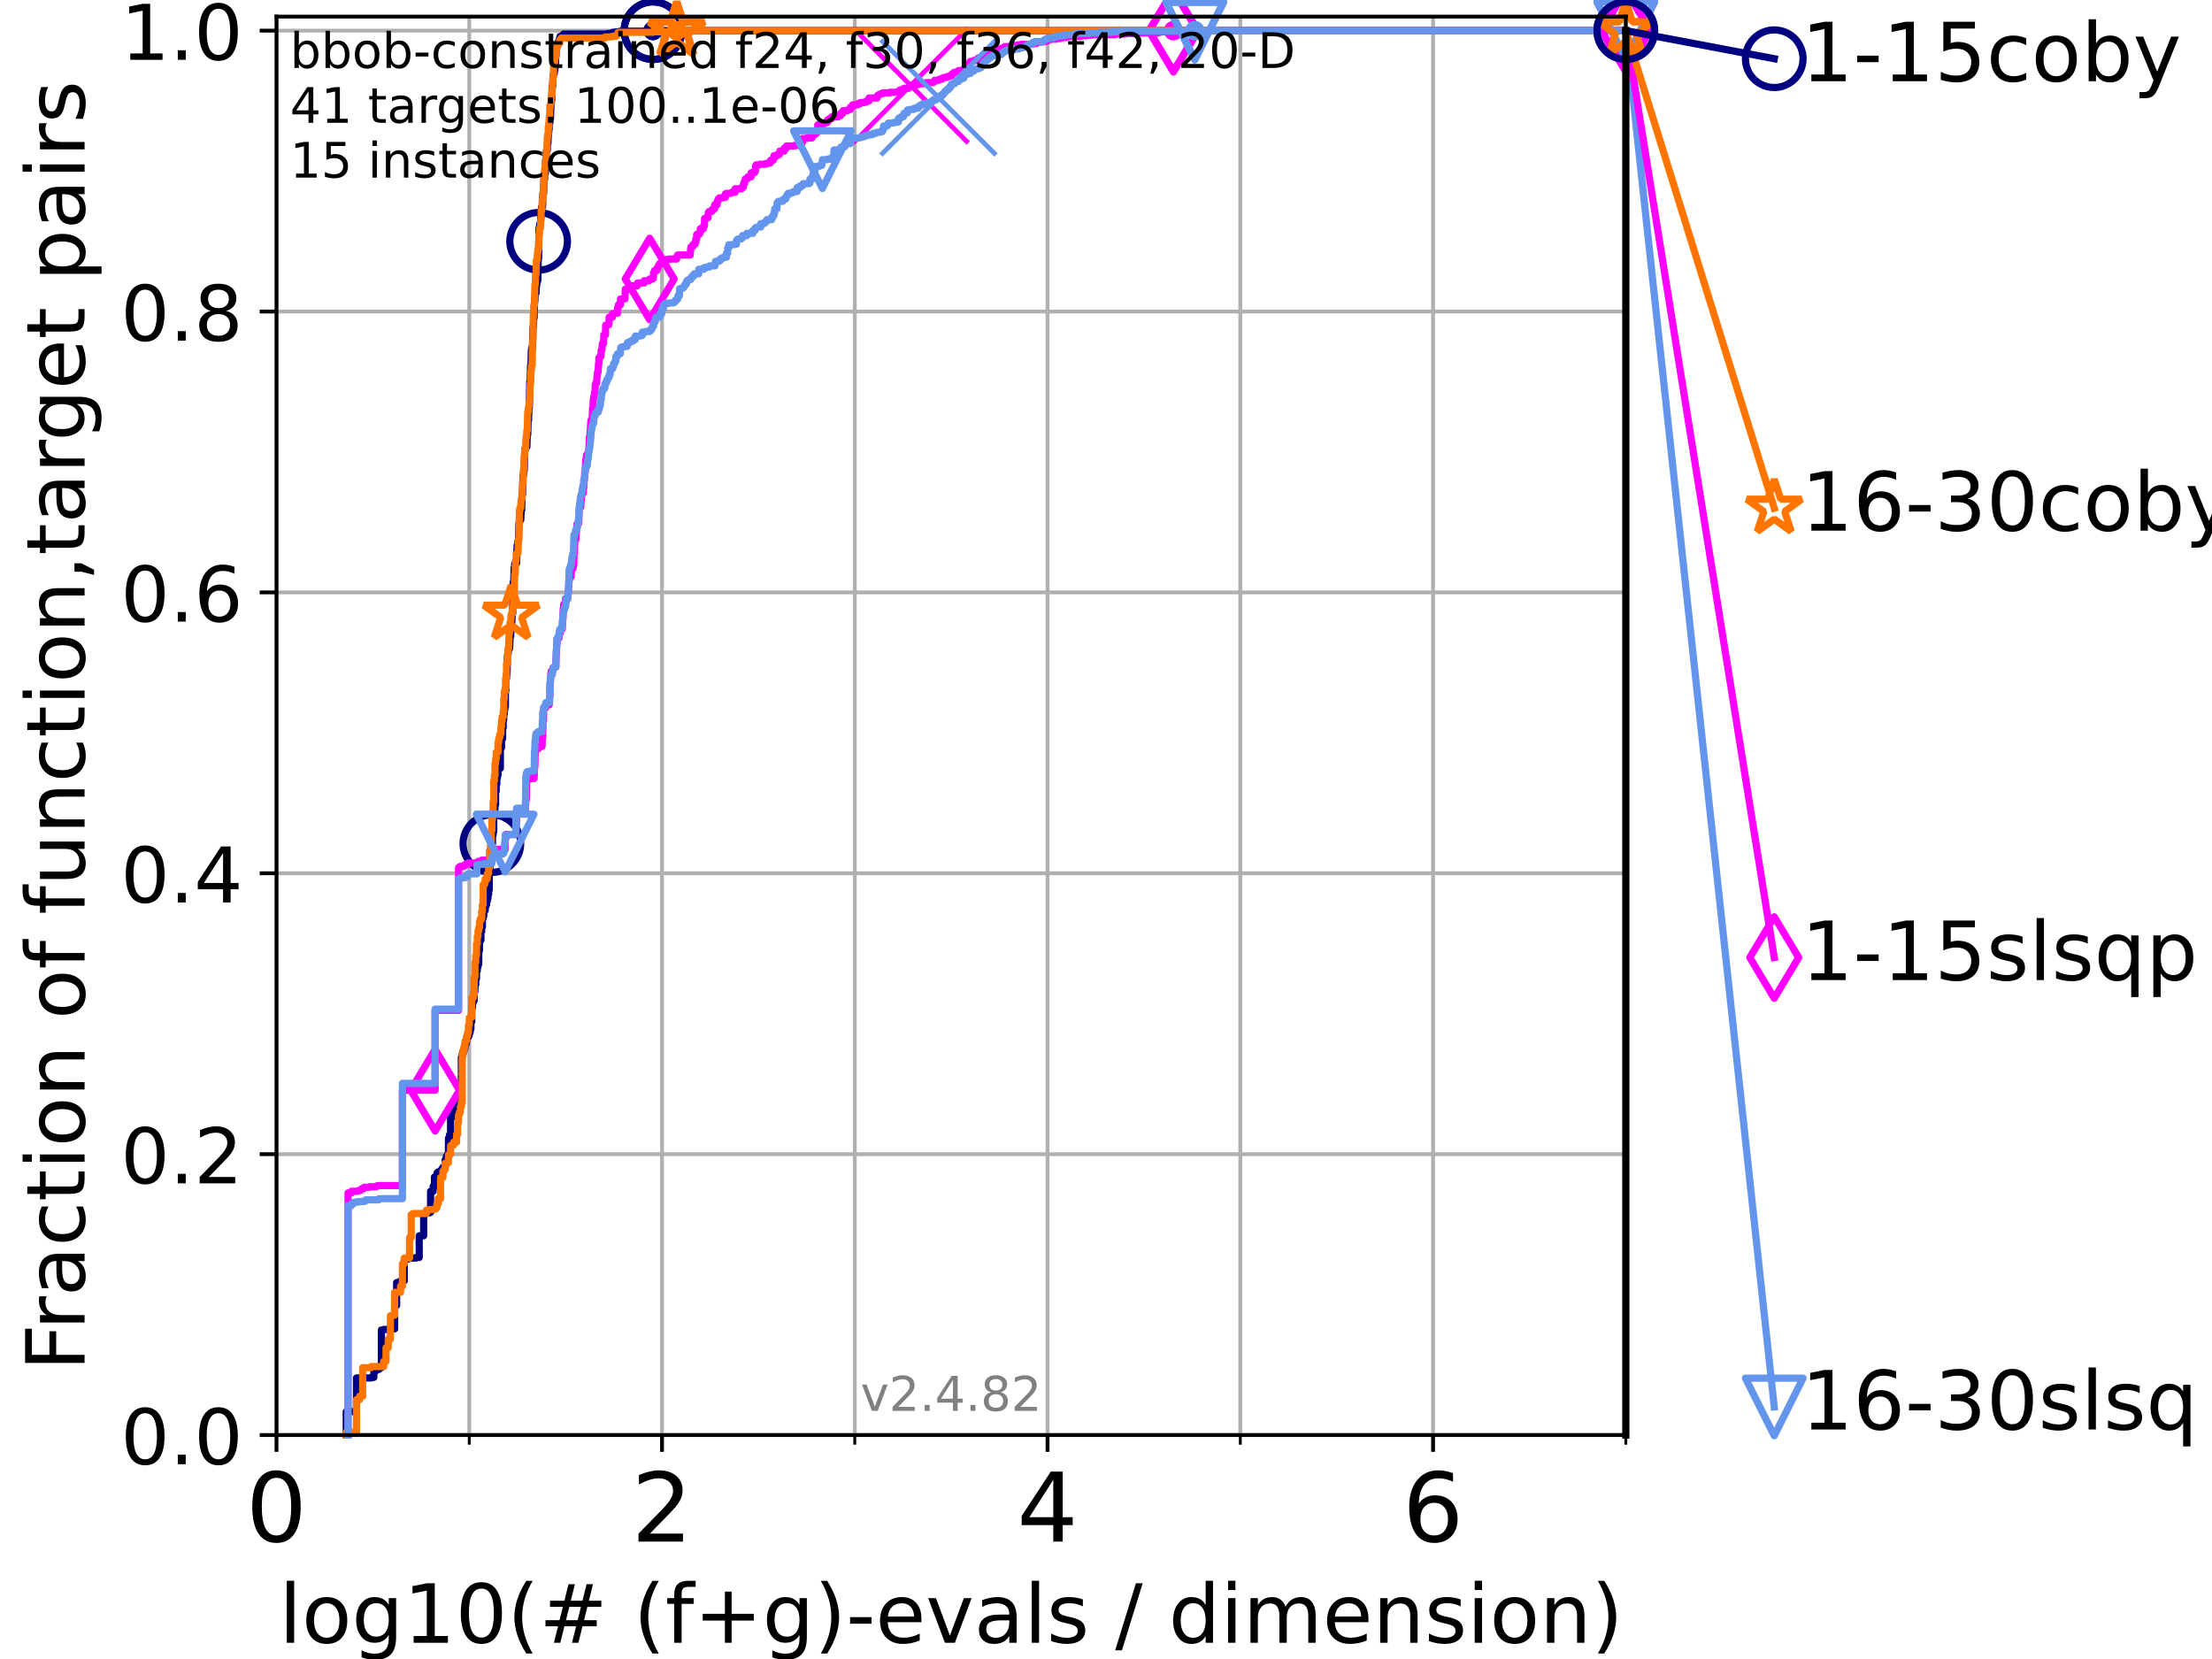 <?xml version="1.0" encoding="utf-8" standalone="no"?>
<!DOCTYPE svg PUBLIC "-//W3C//DTD SVG 1.1//EN"
  "http://www.w3.org/Graphics/SVG/1.1/DTD/svg11.dtd">
<!-- Created with matplotlib (https://matplotlib.org/) -->
<svg height="345.6pt" version="1.1" viewBox="0 0 460.8 345.6" width="460.8pt" xmlns="http://www.w3.org/2000/svg" xmlns:xlink="http://www.w3.org/1999/xlink">
 <defs>
  <style type="text/css">*{stroke-linecap:butt;stroke-linejoin:round;}</style>
 </defs>
 <g id="figure_1">
  <g id="patch_1">
   <path d="M 0 345.6 
L 460.8 345.6 
L 460.8 0 
L 0 0 
z
" style="fill:#ffffff;"/>
  </g>
  <g id="axes_1">
   <g id="patch_2">
    <path d="M 57.6 298.944 
L 338.688 298.944 
L 338.688 3.456 
L 57.6 3.456 
z
" style="fill:#ffffff;"/>
   </g>
   <g id="matplotlib.axis_1">
    <g id="xtick_1">
     <g id="line2d_1">
      <path clip-path="url(#pcd204284e9)" d="M 57.6 298.944 
L 57.6 3.456 
" style="fill:none;stroke:#b0b0b0;stroke-linecap:square;stroke-width:0.8;"/>
     </g>
     <g id="line2d_2">
      <defs>
       <path d="M 0 0 
L 0 3.5 
" id="ma8cab011f9" style="stroke:#000000;stroke-width:0.8;"/>
      </defs>
      <g>
       <use style="stroke:#000000;stroke-width:0.8;" x="57.6" xlink:href="#ma8cab011f9" y="298.944"/>
      </g>
     </g>
     <g id="text_1">
      <!-- 0 -->
      <g transform="translate(51.237 321.141)scale(0.2 -0.2)">
       <defs>
        <path d="M 31.781 66.406 
Q 24.172 66.406 20.328 58.906 
Q 16.5 51.422 16.5 36.375 
Q 16.5 21.391 20.328 13.891 
Q 24.172 6.391 31.781 6.391 
Q 39.453 6.391 43.281 13.891 
Q 47.125 21.391 47.125 36.375 
Q 47.125 51.422 43.281 58.906 
Q 39.453 66.406 31.781 66.406 
z
M 31.781 74.219 
Q 44.047 74.219 50.516 64.516 
Q 56.984 54.828 56.984 36.375 
Q 56.984 17.969 50.516 8.266 
Q 44.047 -1.422 31.781 -1.422 
Q 19.531 -1.422 13.062 8.266 
Q 6.594 17.969 6.594 36.375 
Q 6.594 54.828 13.062 64.516 
Q 19.531 74.219 31.781 74.219 
z
" id="DejaVuSans-48"/>
       </defs>
       <use xlink:href="#DejaVuSans-48"/>
      </g>
     </g>
    </g>
    <g id="xtick_2">
     <g id="line2d_3">
      <path clip-path="url(#pcd204284e9)" d="M 137.911 298.944 
L 137.911 3.456 
" style="fill:none;stroke:#b0b0b0;stroke-linecap:square;stroke-width:0.8;"/>
     </g>
     <g id="line2d_4">
      <g>
       <use style="stroke:#000000;stroke-width:0.8;" x="137.911" xlink:href="#ma8cab011f9" y="298.944"/>
      </g>
     </g>
     <g id="text_2">
      <!-- 2 -->
      <g transform="translate(131.548 321.141)scale(0.2 -0.2)">
       <defs>
        <path d="M 19.188 8.297 
L 53.609 8.297 
L 53.609 0 
L 7.328 0 
L 7.328 8.297 
Q 12.938 14.109 22.625 23.891 
Q 32.328 33.688 34.812 36.531 
Q 39.547 41.844 41.422 45.531 
Q 43.312 49.219 43.312 52.781 
Q 43.312 58.594 39.234 62.25 
Q 35.156 65.922 28.609 65.922 
Q 23.969 65.922 18.812 64.312 
Q 13.672 62.703 7.812 59.422 
L 7.812 69.391 
Q 13.766 71.781 18.938 73 
Q 24.125 74.219 28.422 74.219 
Q 39.75 74.219 46.484 68.547 
Q 53.219 62.891 53.219 53.422 
Q 53.219 48.922 51.531 44.891 
Q 49.859 40.875 45.406 35.406 
Q 44.188 33.984 37.641 27.219 
Q 31.109 20.453 19.188 8.297 
z
" id="DejaVuSans-50"/>
       </defs>
       <use xlink:href="#DejaVuSans-50"/>
      </g>
     </g>
    </g>
    <g id="xtick_3">
     <g id="line2d_5">
      <path clip-path="url(#pcd204284e9)" d="M 218.222 298.944 
L 218.222 3.456 
" style="fill:none;stroke:#b0b0b0;stroke-linecap:square;stroke-width:0.8;"/>
     </g>
     <g id="line2d_6">
      <g>
       <use style="stroke:#000000;stroke-width:0.8;" x="218.222" xlink:href="#ma8cab011f9" y="298.944"/>
      </g>
     </g>
     <g id="text_3">
      <!-- 4 -->
      <g transform="translate(211.859 321.141)scale(0.2 -0.2)">
       <defs>
        <path d="M 37.797 64.312 
L 12.891 25.391 
L 37.797 25.391 
z
M 35.203 72.906 
L 47.609 72.906 
L 47.609 25.391 
L 58.016 25.391 
L 58.016 17.188 
L 47.609 17.188 
L 47.609 0 
L 37.797 0 
L 37.797 17.188 
L 4.891 17.188 
L 4.891 26.703 
z
" id="DejaVuSans-52"/>
       </defs>
       <use xlink:href="#DejaVuSans-52"/>
      </g>
     </g>
    </g>
    <g id="xtick_4">
     <g id="line2d_7">
      <path clip-path="url(#pcd204284e9)" d="M 298.533 298.944 
L 298.533 3.456 
" style="fill:none;stroke:#b0b0b0;stroke-linecap:square;stroke-width:0.8;"/>
     </g>
     <g id="line2d_8">
      <g>
       <use style="stroke:#000000;stroke-width:0.8;" x="298.533" xlink:href="#ma8cab011f9" y="298.944"/>
      </g>
     </g>
     <g id="text_4">
      <!-- 6 -->
      <g transform="translate(292.17 321.141)scale(0.2 -0.2)">
       <defs>
        <path d="M 33.016 40.375 
Q 26.375 40.375 22.484 35.828 
Q 18.609 31.297 18.609 23.391 
Q 18.609 15.531 22.484 10.953 
Q 26.375 6.391 33.016 6.391 
Q 39.656 6.391 43.531 10.953 
Q 47.406 15.531 47.406 23.391 
Q 47.406 31.297 43.531 35.828 
Q 39.656 40.375 33.016 40.375 
z
M 52.594 71.297 
L 52.594 62.312 
Q 48.875 64.062 45.094 64.984 
Q 41.312 65.922 37.594 65.922 
Q 27.828 65.922 22.672 59.328 
Q 17.531 52.734 16.797 39.406 
Q 19.672 43.656 24.016 45.922 
Q 28.375 48.188 33.594 48.188 
Q 44.578 48.188 50.953 41.516 
Q 57.328 34.859 57.328 23.391 
Q 57.328 12.156 50.688 5.359 
Q 44.047 -1.422 33.016 -1.422 
Q 20.359 -1.422 13.672 8.266 
Q 6.984 17.969 6.984 36.375 
Q 6.984 53.656 15.188 63.938 
Q 23.391 74.219 37.203 74.219 
Q 40.922 74.219 44.703 73.484 
Q 48.484 72.75 52.594 71.297 
z
" id="DejaVuSans-54"/>
       </defs>
       <use xlink:href="#DejaVuSans-54"/>
      </g>
     </g>
    </g>
    <g id="xtick_5">
     <g id="line2d_9">
      <path clip-path="url(#pcd204284e9)" d="M 97.755 298.944 
L 97.755 3.456 
" style="fill:none;stroke:#b0b0b0;stroke-linecap:square;stroke-width:0.8;"/>
     </g>
     <g id="line2d_10">
      <defs>
       <path d="M 0 0 
L 0 2 
" id="mcde04df665" style="stroke:#000000;stroke-width:0.6;"/>
      </defs>
      <g>
       <use style="stroke:#000000;stroke-width:0.6;" x="97.755" xlink:href="#mcde04df665" y="298.944"/>
      </g>
     </g>
    </g>
    <g id="xtick_6">
     <g id="line2d_11">
      <path clip-path="url(#pcd204284e9)" d="M 178.066 298.944 
L 178.066 3.456 
" style="fill:none;stroke:#b0b0b0;stroke-linecap:square;stroke-width:0.8;"/>
     </g>
     <g id="line2d_12">
      <g>
       <use style="stroke:#000000;stroke-width:0.6;" x="178.066" xlink:href="#mcde04df665" y="298.944"/>
      </g>
     </g>
    </g>
    <g id="xtick_7">
     <g id="line2d_13">
      <path clip-path="url(#pcd204284e9)" d="M 258.377 298.944 
L 258.377 3.456 
" style="fill:none;stroke:#b0b0b0;stroke-linecap:square;stroke-width:0.8;"/>
     </g>
     <g id="line2d_14">
      <g>
       <use style="stroke:#000000;stroke-width:0.6;" x="258.377" xlink:href="#mcde04df665" y="298.944"/>
      </g>
     </g>
    </g>
    <g id="xtick_8">
     <g id="line2d_15">
      <path clip-path="url(#pcd204284e9)" d="M 338.688 298.944 
L 338.688 3.456 
" style="fill:none;stroke:#b0b0b0;stroke-linecap:square;stroke-width:0.8;"/>
     </g>
     <g id="line2d_16">
      <g>
       <use style="stroke:#000000;stroke-width:0.6;" x="338.688" xlink:href="#mcde04df665" y="298.944"/>
      </g>
     </g>
    </g>
    <g id="text_5">
     <!-- log10(# (f+g)-evals / dimension) -->
     <g transform="translate(58.145 342.218)scale(0.17 -0.17)">
      <defs>
       <path d="M 9.422 75.984 
L 18.406 75.984 
L 18.406 0 
L 9.422 0 
z
" id="DejaVuSans-108"/>
       <path d="M 30.609 48.391 
Q 23.391 48.391 19.188 42.75 
Q 14.984 37.109 14.984 27.297 
Q 14.984 17.484 19.156 11.844 
Q 23.344 6.203 30.609 6.203 
Q 37.797 6.203 41.984 11.859 
Q 46.188 17.531 46.188 27.297 
Q 46.188 37.016 41.984 42.703 
Q 37.797 48.391 30.609 48.391 
z
M 30.609 56 
Q 42.328 56 49.016 48.375 
Q 55.719 40.766 55.719 27.297 
Q 55.719 13.875 49.016 6.219 
Q 42.328 -1.422 30.609 -1.422 
Q 18.844 -1.422 12.172 6.219 
Q 5.516 13.875 5.516 27.297 
Q 5.516 40.766 12.172 48.375 
Q 18.844 56 30.609 56 
z
" id="DejaVuSans-111"/>
       <path d="M 45.406 27.984 
Q 45.406 37.75 41.375 43.109 
Q 37.359 48.484 30.078 48.484 
Q 22.859 48.484 18.828 43.109 
Q 14.797 37.75 14.797 27.984 
Q 14.797 18.266 18.828 12.891 
Q 22.859 7.516 30.078 7.516 
Q 37.359 7.516 41.375 12.891 
Q 45.406 18.266 45.406 27.984 
z
M 54.391 6.781 
Q 54.391 -7.172 48.188 -13.984 
Q 42 -20.797 29.203 -20.797 
Q 24.469 -20.797 20.266 -20.094 
Q 16.062 -19.391 12.109 -17.922 
L 12.109 -9.188 
Q 16.062 -11.328 19.922 -12.344 
Q 23.781 -13.375 27.781 -13.375 
Q 36.625 -13.375 41.016 -8.766 
Q 45.406 -4.156 45.406 5.172 
L 45.406 9.625 
Q 42.625 4.781 38.281 2.391 
Q 33.938 0 27.875 0 
Q 17.828 0 11.672 7.656 
Q 5.516 15.328 5.516 27.984 
Q 5.516 40.672 11.672 48.328 
Q 17.828 56 27.875 56 
Q 33.938 56 38.281 53.609 
Q 42.625 51.219 45.406 46.391 
L 45.406 54.688 
L 54.391 54.688 
z
" id="DejaVuSans-103"/>
       <path d="M 12.406 8.297 
L 28.516 8.297 
L 28.516 63.922 
L 10.984 60.406 
L 10.984 69.391 
L 28.422 72.906 
L 38.281 72.906 
L 38.281 8.297 
L 54.391 8.297 
L 54.391 0 
L 12.406 0 
z
" id="DejaVuSans-49"/>
       <path d="M 31 75.875 
Q 24.469 64.656 21.281 53.656 
Q 18.109 42.672 18.109 31.391 
Q 18.109 20.125 21.312 9.062 
Q 24.516 -2 31 -13.188 
L 23.188 -13.188 
Q 15.875 -1.703 12.234 9.375 
Q 8.594 20.453 8.594 31.391 
Q 8.594 42.281 12.203 53.312 
Q 15.828 64.359 23.188 75.875 
z
" id="DejaVuSans-40"/>
       <path d="M 51.125 44 
L 36.922 44 
L 32.812 27.688 
L 47.125 27.688 
z
M 43.797 71.781 
L 38.719 51.516 
L 52.984 51.516 
L 58.109 71.781 
L 65.922 71.781 
L 60.891 51.516 
L 76.125 51.516 
L 76.125 44 
L 58.984 44 
L 54.984 27.688 
L 70.516 27.688 
L 70.516 20.219 
L 53.078 20.219 
L 48 0 
L 40.188 0 
L 45.219 20.219 
L 30.906 20.219 
L 25.875 0 
L 18.016 0 
L 23.094 20.219 
L 7.719 20.219 
L 7.719 27.688 
L 24.906 27.688 
L 29 44 
L 13.281 44 
L 13.281 51.516 
L 30.906 51.516 
L 35.891 71.781 
z
" id="DejaVuSans-35"/>
       <path id="DejaVuSans-32"/>
       <path d="M 37.109 75.984 
L 37.109 68.5 
L 28.516 68.5 
Q 23.688 68.5 21.797 66.547 
Q 19.922 64.594 19.922 59.516 
L 19.922 54.688 
L 34.719 54.688 
L 34.719 47.703 
L 19.922 47.703 
L 19.922 0 
L 10.891 0 
L 10.891 47.703 
L 2.297 47.703 
L 2.297 54.688 
L 10.891 54.688 
L 10.891 58.5 
Q 10.891 67.625 15.141 71.797 
Q 19.391 75.984 28.609 75.984 
z
" id="DejaVuSans-102"/>
       <path d="M 46 62.703 
L 46 35.5 
L 73.188 35.5 
L 73.188 27.203 
L 46 27.203 
L 46 0 
L 37.797 0 
L 37.797 27.203 
L 10.594 27.203 
L 10.594 35.5 
L 37.797 35.5 
L 37.797 62.703 
z
" id="DejaVuSans-43"/>
       <path d="M 8.016 75.875 
L 15.828 75.875 
Q 23.141 64.359 26.781 53.312 
Q 30.422 42.281 30.422 31.391 
Q 30.422 20.453 26.781 9.375 
Q 23.141 -1.703 15.828 -13.188 
L 8.016 -13.188 
Q 14.5 -2 17.703 9.062 
Q 20.906 20.125 20.906 31.391 
Q 20.906 42.672 17.703 53.656 
Q 14.5 64.656 8.016 75.875 
z
" id="DejaVuSans-41"/>
       <path d="M 4.891 31.391 
L 31.203 31.391 
L 31.203 23.391 
L 4.891 23.391 
z
" id="DejaVuSans-45"/>
       <path d="M 56.203 29.594 
L 56.203 25.203 
L 14.891 25.203 
Q 15.484 15.922 20.484 11.062 
Q 25.484 6.203 34.422 6.203 
Q 39.594 6.203 44.453 7.469 
Q 49.312 8.734 54.109 11.281 
L 54.109 2.781 
Q 49.266 0.734 44.188 -0.344 
Q 39.109 -1.422 33.891 -1.422 
Q 20.797 -1.422 13.156 6.188 
Q 5.516 13.812 5.516 26.812 
Q 5.516 40.234 12.766 48.109 
Q 20.016 56 32.328 56 
Q 43.359 56 49.781 48.891 
Q 56.203 41.797 56.203 29.594 
z
M 47.219 32.234 
Q 47.125 39.594 43.094 43.984 
Q 39.062 48.391 32.422 48.391 
Q 24.906 48.391 20.391 44.141 
Q 15.875 39.891 15.188 32.172 
z
" id="DejaVuSans-101"/>
       <path d="M 2.984 54.688 
L 12.5 54.688 
L 29.594 8.797 
L 46.688 54.688 
L 56.203 54.688 
L 35.688 0 
L 23.484 0 
z
" id="DejaVuSans-118"/>
       <path d="M 34.281 27.484 
Q 23.391 27.484 19.188 25 
Q 14.984 22.516 14.984 16.5 
Q 14.984 11.719 18.141 8.906 
Q 21.297 6.109 26.703 6.109 
Q 34.188 6.109 38.703 11.406 
Q 43.219 16.703 43.219 25.484 
L 43.219 27.484 
z
M 52.203 31.203 
L 52.203 0 
L 43.219 0 
L 43.219 8.297 
Q 40.141 3.328 35.547 0.953 
Q 30.953 -1.422 24.312 -1.422 
Q 15.922 -1.422 10.953 3.297 
Q 6 8.016 6 15.922 
Q 6 25.141 12.172 29.828 
Q 18.359 34.516 30.609 34.516 
L 43.219 34.516 
L 43.219 35.406 
Q 43.219 41.609 39.141 45 
Q 35.062 48.391 27.688 48.391 
Q 23 48.391 18.547 47.266 
Q 14.109 46.141 10.016 43.891 
L 10.016 52.203 
Q 14.938 54.109 19.578 55.047 
Q 24.219 56 28.609 56 
Q 40.484 56 46.344 49.844 
Q 52.203 43.703 52.203 31.203 
z
" id="DejaVuSans-97"/>
       <path d="M 44.281 53.078 
L 44.281 44.578 
Q 40.484 46.531 36.375 47.5 
Q 32.281 48.484 27.875 48.484 
Q 21.188 48.484 17.844 46.438 
Q 14.5 44.391 14.5 40.281 
Q 14.5 37.156 16.891 35.375 
Q 19.281 33.594 26.516 31.984 
L 29.594 31.297 
Q 39.156 29.25 43.188 25.516 
Q 47.219 21.781 47.219 15.094 
Q 47.219 7.469 41.188 3.016 
Q 35.156 -1.422 24.609 -1.422 
Q 20.219 -1.422 15.453 -0.562 
Q 10.688 0.297 5.422 2 
L 5.422 11.281 
Q 10.406 8.688 15.234 7.391 
Q 20.062 6.109 24.812 6.109 
Q 31.156 6.109 34.562 8.281 
Q 37.984 10.453 37.984 14.406 
Q 37.984 18.062 35.516 20.016 
Q 33.062 21.969 24.703 23.781 
L 21.578 24.516 
Q 13.234 26.266 9.516 29.906 
Q 5.812 33.547 5.812 39.891 
Q 5.812 47.609 11.281 51.797 
Q 16.75 56 26.812 56 
Q 31.781 56 36.172 55.266 
Q 40.578 54.547 44.281 53.078 
z
" id="DejaVuSans-115"/>
       <path d="M 25.391 72.906 
L 33.688 72.906 
L 8.297 -9.281 
L 0 -9.281 
z
" id="DejaVuSans-47"/>
       <path d="M 45.406 46.391 
L 45.406 75.984 
L 54.391 75.984 
L 54.391 0 
L 45.406 0 
L 45.406 8.203 
Q 42.578 3.328 38.25 0.953 
Q 33.938 -1.422 27.875 -1.422 
Q 17.969 -1.422 11.734 6.484 
Q 5.516 14.406 5.516 27.297 
Q 5.516 40.188 11.734 48.094 
Q 17.969 56 27.875 56 
Q 33.938 56 38.25 53.625 
Q 42.578 51.266 45.406 46.391 
z
M 14.797 27.297 
Q 14.797 17.391 18.875 11.75 
Q 22.953 6.109 30.078 6.109 
Q 37.203 6.109 41.297 11.75 
Q 45.406 17.391 45.406 27.297 
Q 45.406 37.203 41.297 42.844 
Q 37.203 48.484 30.078 48.484 
Q 22.953 48.484 18.875 42.844 
Q 14.797 37.203 14.797 27.297 
z
" id="DejaVuSans-100"/>
       <path d="M 9.422 54.688 
L 18.406 54.688 
L 18.406 0 
L 9.422 0 
z
M 9.422 75.984 
L 18.406 75.984 
L 18.406 64.594 
L 9.422 64.594 
z
" id="DejaVuSans-105"/>
       <path d="M 52 44.188 
Q 55.375 50.25 60.062 53.125 
Q 64.75 56 71.094 56 
Q 79.641 56 84.281 50.016 
Q 88.922 44.047 88.922 33.016 
L 88.922 0 
L 79.891 0 
L 79.891 32.719 
Q 79.891 40.578 77.094 44.375 
Q 74.312 48.188 68.609 48.188 
Q 61.625 48.188 57.562 43.547 
Q 53.516 38.922 53.516 30.906 
L 53.516 0 
L 44.484 0 
L 44.484 32.719 
Q 44.484 40.625 41.703 44.406 
Q 38.922 48.188 33.109 48.188 
Q 26.219 48.188 22.156 43.531 
Q 18.109 38.875 18.109 30.906 
L 18.109 0 
L 9.078 0 
L 9.078 54.688 
L 18.109 54.688 
L 18.109 46.188 
Q 21.188 51.219 25.484 53.609 
Q 29.781 56 35.688 56 
Q 41.656 56 45.828 52.969 
Q 50 49.953 52 44.188 
z
" id="DejaVuSans-109"/>
       <path d="M 54.891 33.016 
L 54.891 0 
L 45.906 0 
L 45.906 32.719 
Q 45.906 40.484 42.875 44.328 
Q 39.844 48.188 33.797 48.188 
Q 26.516 48.188 22.312 43.547 
Q 18.109 38.922 18.109 30.906 
L 18.109 0 
L 9.078 0 
L 9.078 54.688 
L 18.109 54.688 
L 18.109 46.188 
Q 21.344 51.125 25.703 53.562 
Q 30.078 56 35.797 56 
Q 45.219 56 50.047 50.172 
Q 54.891 44.344 54.891 33.016 
z
" id="DejaVuSans-110"/>
      </defs>
      <use xlink:href="#DejaVuSans-108"/>
      <use x="27.783" xlink:href="#DejaVuSans-111"/>
      <use x="88.965" xlink:href="#DejaVuSans-103"/>
      <use x="152.441" xlink:href="#DejaVuSans-49"/>
      <use x="216.064" xlink:href="#DejaVuSans-48"/>
      <use x="279.688" xlink:href="#DejaVuSans-40"/>
      <use x="318.701" xlink:href="#DejaVuSans-35"/>
      <use x="402.49" xlink:href="#DejaVuSans-32"/>
      <use x="434.277" xlink:href="#DejaVuSans-40"/>
      <use x="473.291" xlink:href="#DejaVuSans-102"/>
      <use x="508.496" xlink:href="#DejaVuSans-43"/>
      <use x="592.285" xlink:href="#DejaVuSans-103"/>
      <use x="655.762" xlink:href="#DejaVuSans-41"/>
      <use x="694.775" xlink:href="#DejaVuSans-45"/>
      <use x="730.859" xlink:href="#DejaVuSans-101"/>
      <use x="792.383" xlink:href="#DejaVuSans-118"/>
      <use x="851.562" xlink:href="#DejaVuSans-97"/>
      <use x="912.842" xlink:href="#DejaVuSans-108"/>
      <use x="940.625" xlink:href="#DejaVuSans-115"/>
      <use x="992.725" xlink:href="#DejaVuSans-32"/>
      <use x="1024.512" xlink:href="#DejaVuSans-47"/>
      <use x="1058.203" xlink:href="#DejaVuSans-32"/>
      <use x="1089.99" xlink:href="#DejaVuSans-100"/>
      <use x="1153.467" xlink:href="#DejaVuSans-105"/>
      <use x="1181.25" xlink:href="#DejaVuSans-109"/>
      <use x="1278.662" xlink:href="#DejaVuSans-101"/>
      <use x="1340.186" xlink:href="#DejaVuSans-110"/>
      <use x="1403.564" xlink:href="#DejaVuSans-115"/>
      <use x="1455.664" xlink:href="#DejaVuSans-105"/>
      <use x="1483.447" xlink:href="#DejaVuSans-111"/>
      <use x="1544.629" xlink:href="#DejaVuSans-110"/>
      <use x="1608.008" xlink:href="#DejaVuSans-41"/>
     </g>
    </g>
   </g>
   <g id="matplotlib.axis_2">
    <g id="ytick_1">
     <g id="line2d_17">
      <path clip-path="url(#pcd204284e9)" d="M 57.6 298.944 
L 338.688 298.944 
" style="fill:none;stroke:#b0b0b0;stroke-linecap:square;stroke-width:0.8;"/>
     </g>
     <g id="line2d_18">
      <defs>
       <path d="M 0 0 
L -3.5 0 
" id="m67e5c7833f" style="stroke:#000000;stroke-width:0.8;"/>
      </defs>
      <g>
       <use style="stroke:#000000;stroke-width:0.8;" x="57.6" xlink:href="#m67e5c7833f" y="298.944"/>
      </g>
     </g>
     <g id="text_6">
      <!-- 0.0 -->
      <g transform="translate(25.155 305.023)scale(0.16 -0.16)">
       <defs>
        <path d="M 10.688 12.406 
L 21 12.406 
L 21 0 
L 10.688 0 
z
" id="DejaVuSans-46"/>
       </defs>
       <use xlink:href="#DejaVuSans-48"/>
       <use x="63.623" xlink:href="#DejaVuSans-46"/>
       <use x="95.41" xlink:href="#DejaVuSans-48"/>
      </g>
     </g>
    </g>
    <g id="ytick_2">
     <g id="line2d_19">
      <path clip-path="url(#pcd204284e9)" d="M 57.6 240.432 
L 338.688 240.432 
" style="fill:none;stroke:#b0b0b0;stroke-linecap:square;stroke-width:0.8;"/>
     </g>
     <g id="line2d_20">
      <g>
       <use style="stroke:#000000;stroke-width:0.8;" x="57.6" xlink:href="#m67e5c7833f" y="240.432"/>
      </g>
     </g>
     <g id="text_7">
      <!-- 0.2 -->
      <g transform="translate(25.155 246.51)scale(0.16 -0.16)">
       <use xlink:href="#DejaVuSans-48"/>
       <use x="63.623" xlink:href="#DejaVuSans-46"/>
       <use x="95.41" xlink:href="#DejaVuSans-50"/>
      </g>
     </g>
    </g>
    <g id="ytick_3">
     <g id="line2d_21">
      <path clip-path="url(#pcd204284e9)" d="M 57.6 181.919 
L 338.688 181.919 
" style="fill:none;stroke:#b0b0b0;stroke-linecap:square;stroke-width:0.8;"/>
     </g>
     <g id="line2d_22">
      <g>
       <use style="stroke:#000000;stroke-width:0.8;" x="57.6" xlink:href="#m67e5c7833f" y="181.919"/>
      </g>
     </g>
     <g id="text_8">
      <!-- 0.4 -->
      <g transform="translate(25.155 187.998)scale(0.16 -0.16)">
       <use xlink:href="#DejaVuSans-48"/>
       <use x="63.623" xlink:href="#DejaVuSans-46"/>
       <use x="95.41" xlink:href="#DejaVuSans-52"/>
      </g>
     </g>
    </g>
    <g id="ytick_4">
     <g id="line2d_23">
      <path clip-path="url(#pcd204284e9)" d="M 57.6 123.407 
L 338.688 123.407 
" style="fill:none;stroke:#b0b0b0;stroke-linecap:square;stroke-width:0.8;"/>
     </g>
     <g id="line2d_24">
      <g>
       <use style="stroke:#000000;stroke-width:0.8;" x="57.6" xlink:href="#m67e5c7833f" y="123.407"/>
      </g>
     </g>
     <g id="text_9">
      <!-- 0.6 -->
      <g transform="translate(25.155 129.485)scale(0.16 -0.16)">
       <use xlink:href="#DejaVuSans-48"/>
       <use x="63.623" xlink:href="#DejaVuSans-46"/>
       <use x="95.41" xlink:href="#DejaVuSans-54"/>
      </g>
     </g>
    </g>
    <g id="ytick_5">
     <g id="line2d_25">
      <path clip-path="url(#pcd204284e9)" d="M 57.6 64.894 
L 338.688 64.894 
" style="fill:none;stroke:#b0b0b0;stroke-linecap:square;stroke-width:0.8;"/>
     </g>
     <g id="line2d_26">
      <g>
       <use style="stroke:#000000;stroke-width:0.8;" x="57.6" xlink:href="#m67e5c7833f" y="64.894"/>
      </g>
     </g>
     <g id="text_10">
      <!-- 0.8 -->
      <g transform="translate(25.155 70.973)scale(0.16 -0.16)">
       <defs>
        <path d="M 31.781 34.625 
Q 24.75 34.625 20.719 30.859 
Q 16.703 27.094 16.703 20.516 
Q 16.703 13.922 20.719 10.156 
Q 24.75 6.391 31.781 6.391 
Q 38.812 6.391 42.859 10.172 
Q 46.922 13.969 46.922 20.516 
Q 46.922 27.094 42.891 30.859 
Q 38.875 34.625 31.781 34.625 
z
M 21.922 38.812 
Q 15.578 40.375 12.031 44.719 
Q 8.5 49.078 8.5 55.328 
Q 8.5 64.062 14.719 69.141 
Q 20.953 74.219 31.781 74.219 
Q 42.672 74.219 48.875 69.141 
Q 55.078 64.062 55.078 55.328 
Q 55.078 49.078 51.531 44.719 
Q 48 40.375 41.703 38.812 
Q 48.828 37.156 52.797 32.312 
Q 56.781 27.484 56.781 20.516 
Q 56.781 9.906 50.312 4.234 
Q 43.844 -1.422 31.781 -1.422 
Q 19.734 -1.422 13.25 4.234 
Q 6.781 9.906 6.781 20.516 
Q 6.781 27.484 10.781 32.312 
Q 14.797 37.156 21.922 38.812 
z
M 18.312 54.391 
Q 18.312 48.734 21.844 45.562 
Q 25.391 42.391 31.781 42.391 
Q 38.141 42.391 41.719 45.562 
Q 45.312 48.734 45.312 54.391 
Q 45.312 60.062 41.719 63.234 
Q 38.141 66.406 31.781 66.406 
Q 25.391 66.406 21.844 63.234 
Q 18.312 60.062 18.312 54.391 
z
" id="DejaVuSans-56"/>
       </defs>
       <use xlink:href="#DejaVuSans-48"/>
       <use x="63.623" xlink:href="#DejaVuSans-46"/>
       <use x="95.41" xlink:href="#DejaVuSans-56"/>
      </g>
     </g>
    </g>
    <g id="ytick_6">
     <g id="line2d_27">
      <path clip-path="url(#pcd204284e9)" d="M 57.6 6.382 
L 338.688 6.382 
" style="fill:none;stroke:#b0b0b0;stroke-linecap:square;stroke-width:0.8;"/>
     </g>
     <g id="line2d_28">
      <g>
       <use style="stroke:#000000;stroke-width:0.8;" x="57.6" xlink:href="#m67e5c7833f" y="6.382"/>
      </g>
     </g>
     <g id="text_11">
      <!-- 1.0 -->
      <g transform="translate(25.155 12.46)scale(0.16 -0.16)">
       <use xlink:href="#DejaVuSans-49"/>
       <use x="63.623" xlink:href="#DejaVuSans-46"/>
       <use x="95.41" xlink:href="#DejaVuSans-48"/>
      </g>
     </g>
    </g>
    <g id="text_12">
     <!-- Fraction of function,target pairs -->
     <g transform="translate(17.62 285.585)rotate(-90)scale(0.17 -0.17)">
      <defs>
       <path d="M 9.812 72.906 
L 51.703 72.906 
L 51.703 64.594 
L 19.672 64.594 
L 19.672 43.109 
L 48.578 43.109 
L 48.578 34.812 
L 19.672 34.812 
L 19.672 0 
L 9.812 0 
z
" id="DejaVuSans-70"/>
       <path d="M 41.109 46.297 
Q 39.594 47.172 37.812 47.578 
Q 36.031 48 33.891 48 
Q 26.266 48 22.188 43.047 
Q 18.109 38.094 18.109 28.812 
L 18.109 0 
L 9.078 0 
L 9.078 54.688 
L 18.109 54.688 
L 18.109 46.188 
Q 20.953 51.172 25.484 53.578 
Q 30.031 56 36.531 56 
Q 37.453 56 38.578 55.875 
Q 39.703 55.766 41.062 55.516 
z
" id="DejaVuSans-114"/>
       <path d="M 48.781 52.594 
L 48.781 44.188 
Q 44.969 46.297 41.141 47.344 
Q 37.312 48.391 33.406 48.391 
Q 24.656 48.391 19.812 42.844 
Q 14.984 37.312 14.984 27.297 
Q 14.984 17.281 19.812 11.734 
Q 24.656 6.203 33.406 6.203 
Q 37.312 6.203 41.141 7.25 
Q 44.969 8.297 48.781 10.406 
L 48.781 2.094 
Q 45.016 0.344 40.984 -0.531 
Q 36.969 -1.422 32.422 -1.422 
Q 20.062 -1.422 12.781 6.344 
Q 5.516 14.109 5.516 27.297 
Q 5.516 40.672 12.859 48.328 
Q 20.219 56 33.016 56 
Q 37.156 56 41.109 55.141 
Q 45.062 54.297 48.781 52.594 
z
" id="DejaVuSans-99"/>
       <path d="M 18.312 70.219 
L 18.312 54.688 
L 36.812 54.688 
L 36.812 47.703 
L 18.312 47.703 
L 18.312 18.016 
Q 18.312 11.328 20.141 9.422 
Q 21.969 7.516 27.594 7.516 
L 36.812 7.516 
L 36.812 0 
L 27.594 0 
Q 17.188 0 13.234 3.875 
Q 9.281 7.766 9.281 18.016 
L 9.281 47.703 
L 2.688 47.703 
L 2.688 54.688 
L 9.281 54.688 
L 9.281 70.219 
z
" id="DejaVuSans-116"/>
       <path d="M 8.5 21.578 
L 8.5 54.688 
L 17.484 54.688 
L 17.484 21.922 
Q 17.484 14.156 20.5 10.266 
Q 23.531 6.391 29.594 6.391 
Q 36.859 6.391 41.078 11.031 
Q 45.312 15.672 45.312 23.688 
L 45.312 54.688 
L 54.297 54.688 
L 54.297 0 
L 45.312 0 
L 45.312 8.406 
Q 42.047 3.422 37.719 1 
Q 33.406 -1.422 27.688 -1.422 
Q 18.266 -1.422 13.375 4.438 
Q 8.5 10.297 8.5 21.578 
z
M 31.109 56 
z
" id="DejaVuSans-117"/>
       <path d="M 11.719 12.406 
L 22.016 12.406 
L 22.016 4 
L 14.016 -11.625 
L 7.719 -11.625 
L 11.719 4 
z
" id="DejaVuSans-44"/>
       <path d="M 18.109 8.203 
L 18.109 -20.797 
L 9.078 -20.797 
L 9.078 54.688 
L 18.109 54.688 
L 18.109 46.391 
Q 20.953 51.266 25.266 53.625 
Q 29.594 56 35.594 56 
Q 45.562 56 51.781 48.094 
Q 58.016 40.188 58.016 27.297 
Q 58.016 14.406 51.781 6.484 
Q 45.562 -1.422 35.594 -1.422 
Q 29.594 -1.422 25.266 0.953 
Q 20.953 3.328 18.109 8.203 
z
M 48.688 27.297 
Q 48.688 37.203 44.609 42.844 
Q 40.531 48.484 33.406 48.484 
Q 26.266 48.484 22.188 42.844 
Q 18.109 37.203 18.109 27.297 
Q 18.109 17.391 22.188 11.75 
Q 26.266 6.109 33.406 6.109 
Q 40.531 6.109 44.609 11.75 
Q 48.688 17.391 48.688 27.297 
z
" id="DejaVuSans-112"/>
      </defs>
      <use xlink:href="#DejaVuSans-70"/>
      <use x="50.27" xlink:href="#DejaVuSans-114"/>
      <use x="91.383" xlink:href="#DejaVuSans-97"/>
      <use x="152.662" xlink:href="#DejaVuSans-99"/>
      <use x="207.643" xlink:href="#DejaVuSans-116"/>
      <use x="246.852" xlink:href="#DejaVuSans-105"/>
      <use x="274.635" xlink:href="#DejaVuSans-111"/>
      <use x="335.816" xlink:href="#DejaVuSans-110"/>
      <use x="399.195" xlink:href="#DejaVuSans-32"/>
      <use x="430.982" xlink:href="#DejaVuSans-111"/>
      <use x="492.164" xlink:href="#DejaVuSans-102"/>
      <use x="527.369" xlink:href="#DejaVuSans-32"/>
      <use x="559.156" xlink:href="#DejaVuSans-102"/>
      <use x="594.361" xlink:href="#DejaVuSans-117"/>
      <use x="657.74" xlink:href="#DejaVuSans-110"/>
      <use x="721.119" xlink:href="#DejaVuSans-99"/>
      <use x="776.1" xlink:href="#DejaVuSans-116"/>
      <use x="815.309" xlink:href="#DejaVuSans-105"/>
      <use x="843.092" xlink:href="#DejaVuSans-111"/>
      <use x="904.273" xlink:href="#DejaVuSans-110"/>
      <use x="967.652" xlink:href="#DejaVuSans-44"/>
      <use x="999.439" xlink:href="#DejaVuSans-116"/>
      <use x="1038.648" xlink:href="#DejaVuSans-97"/>
      <use x="1099.928" xlink:href="#DejaVuSans-114"/>
      <use x="1139.291" xlink:href="#DejaVuSans-103"/>
      <use x="1202.768" xlink:href="#DejaVuSans-101"/>
      <use x="1264.291" xlink:href="#DejaVuSans-116"/>
      <use x="1303.5" xlink:href="#DejaVuSans-32"/>
      <use x="1335.287" xlink:href="#DejaVuSans-112"/>
      <use x="1398.764" xlink:href="#DejaVuSans-97"/>
      <use x="1460.043" xlink:href="#DejaVuSans-105"/>
      <use x="1487.826" xlink:href="#DejaVuSans-114"/>
      <use x="1528.939" xlink:href="#DejaVuSans-115"/>
     </g>
    </g>
   </g>
   <g id="line2d_29">
    <defs>
     <path d="M 0 1.5 
C 0.398 1.5 0.779 1.342 1.061 1.061 
C 1.342 0.779 1.5 0.398 1.5 0 
C 1.5 -0.398 1.342 -0.779 1.061 -1.061 
C 0.779 -1.342 0.398 -1.5 0 -1.5 
C -0.398 -1.5 -0.779 -1.342 -1.061 -1.061 
C -1.342 -0.779 -1.5 -0.398 -1.5 0 
C -1.5 0.398 -1.342 0.779 -1.061 1.061 
C -0.779 1.342 -0.398 1.5 0 1.5 
z
" id="m1de436a98c" style="stroke:#000080;"/>
    </defs>
    <g>
     <use style="fill:#000080;stroke:#000080;" x="136.025" xlink:href="#m1de436a98c" y="6.382"/>
     <use style="fill:#000080;stroke:#000080;" x="136.025" xlink:href="#m1de436a98c" y="6.382"/>
    </g>
   </g>
   <g id="line2d_30">
    <path d="M 72.125 298.944 
L 72.125 294.068 
L 74.263 294.068 
L 74.263 287.051 
L 77.331 287.051 
L 77.331 286.932 
L 77.885 286.932 
L 77.885 285.505 
L 78.421 285.505 
L 78.421 285.267 
L 78.942 285.267 
L 78.942 284.911 
L 79.447 284.911 
L 79.447 277.061 
L 79.939 277.061 
L 79.939 276.942 
L 81.776 276.942 
L 81.776 276.823 
L 82.207 276.823 
L 82.207 271.947 
L 82.627 271.947 
L 82.627 267.19 
L 83.037 267.19 
L 83.037 267.071 
L 83.438 267.071 
L 83.438 266.833 
L 84.213 266.833 
L 84.213 262.314 
L 84.956 262.314 
L 84.956 262.076 
L 86.684 262.076 
L 86.684 261.957 
L 87.33 261.957 
L 87.33 257.438 
L 88.256 257.438 
L 88.256 252.8 
L 88.847 252.8 
L 88.847 252.681 
L 89.419 252.681 
L 89.419 252.562 
L 89.698 252.562 
L 89.698 248.162 
L 90.243 248.162 
L 90.243 247.091 
L 90.509 247.091 
L 90.509 245.189 
L 91.03 245.189 
L 91.03 244.356 
L 91.284 244.356 
L 91.284 244.118 
L 91.783 244.118 
L 91.783 243.999 
L 92.027 243.999 
L 92.027 243.524 
L 92.267 243.524 
L 92.267 243.167 
L 92.738 243.167 
L 92.738 241.621 
L 92.969 241.621 
L 92.969 240.907 
L 93.197 240.907 
L 93.197 240.55 
L 93.422 240.55 
L 93.422 237.102 
L 93.645 237.102 
L 93.645 236.388 
L 93.864 236.388 
L 93.864 232.582 
L 94.506 232.582 
L 94.506 231.631 
L 94.921 231.631 
L 94.921 231.036 
L 95.125 231.036 
L 95.125 229.966 
L 95.327 229.966 
L 95.327 228.42 
L 95.526 228.42 
L 95.526 227.825 
L 95.723 227.825 
L 95.723 227.112 
L 95.918 227.112 
L 95.918 226.16 
L 96.111 226.16 
L 96.111 220.214 
L 96.301 220.214 
L 96.301 219.5 
L 96.49 219.5 
L 96.49 218.906 
L 96.676 218.906 
L 96.676 218.311 
L 96.861 218.311 
L 96.861 217.597 
L 97.044 217.597 
L 97.044 217.003 
L 97.224 217.003 
L 97.224 216.051 
L 97.58 216.051 
L 97.58 215.695 
L 97.755 215.695 
L 97.755 215.1 
L 97.929 215.1 
L 97.929 214.386 
L 98.101 214.386 
L 98.101 212.84 
L 98.271 212.84 
L 98.271 209.867 
L 98.439 209.867 
L 98.439 208.797 
L 98.606 208.797 
L 98.606 208.44 
L 98.772 208.44 
L 98.772 206.537 
L 98.935 206.537 
L 98.935 205.11 
L 99.098 205.11 
L 99.098 203.921 
L 99.258 203.921 
L 99.258 202.256 
L 99.418 202.256 
L 99.418 201.423 
L 99.575 201.423 
L 99.575 200.829 
L 99.732 200.829 
L 99.732 197.974 
L 99.887 197.974 
L 99.887 195.834 
L 100.193 195.834 
L 100.193 194.05 
L 100.344 194.05 
L 100.344 193.098 
L 100.493 193.098 
L 100.493 191.314 
L 100.642 191.314 
L 100.642 190.839 
L 100.789 190.839 
L 100.789 189.649 
L 101.08 189.649 
L 101.08 188.817 
L 101.223 188.817 
L 101.223 188.46 
L 101.366 188.46 
L 101.366 187.747 
L 101.507 187.747 
L 101.507 187.152 
L 101.647 187.152 
L 101.647 186.319 
L 101.786 186.319 
L 101.786 185.368 
L 101.924 185.368 
L 101.924 181.919 
L 102.06 181.919 
L 102.06 177.162 
L 102.331 177.162 
L 102.331 176.686 
L 102.465 176.686 
L 102.465 175.735 
L 102.597 175.735 
L 102.597 173.951 
L 102.729 173.951 
L 102.729 173.237 
L 102.859 173.237 
L 102.859 169.788 
L 102.989 169.788 
L 102.989 168.48 
L 103.118 168.48 
L 103.118 167.648 
L 103.246 167.648 
L 103.246 164.793 
L 103.372 164.793 
L 103.372 163.366 
L 103.498 163.366 
L 103.498 162.058 
L 103.623 162.058 
L 103.623 161.463 
L 103.747 161.463 
L 103.747 160.155 
L 103.993 160.155 
L 103.993 160.036 
L 104.235 160.036 
L 104.235 155.874 
L 104.355 155.874 
L 104.355 155.755 
L 104.474 155.755 
L 104.474 153.852 
L 104.71 153.852 
L 104.71 151.592 
L 104.826 151.592 
L 104.826 149.927 
L 104.942 149.927 
L 104.942 148.738 
L 105.057 148.738 
L 105.057 147.787 
L 105.172 147.787 
L 105.172 147.192 
L 105.285 147.192 
L 105.285 143.862 
L 105.398 143.862 
L 105.398 141.365 
L 105.51 141.365 
L 105.51 140.532 
L 105.622 140.532 
L 105.733 136.37 
L 105.843 136.37 
L 105.952 135.061 
L 106.169 135.061 
L 106.276 132.564 
L 106.383 132.564 
L 106.489 130.423 
L 106.594 130.423 
L 106.699 127.807 
L 106.803 127.807 
L 106.906 121.266 
L 107.009 121.266 
L 107.111 118.293 
L 107.213 118.293 
L 107.213 117.46 
L 107.415 117.46 
L 107.415 117.341 
L 107.614 117.341 
L 107.713 113.654 
L 107.811 113.654 
L 107.909 112.703 
L 108.006 112.703 
L 108.103 109.016 
L 108.199 109.016 
L 108.199 108.303 
L 108.484 108.303 
L 108.578 106.281 
L 108.671 106.281 
L 108.764 102.951 
L 108.857 102.951 
L 108.949 99.026 
L 109.04 99.026 
L 109.132 97.956 
L 109.222 97.956 
L 109.312 93.556 
L 109.491 93.556 
L 109.58 93.08 
L 109.756 93.08 
L 109.843 90.583 
L 109.93 90.583 
L 110.017 87.609 
L 110.103 87.609 
L 110.189 84.993 
L 110.274 84.993 
L 110.359 79.403 
L 110.443 79.403 
L 110.527 76.073 
L 110.611 76.073 
L 110.694 72.862 
L 110.777 72.862 
L 110.777 72.387 
L 110.942 72.387 
L 111.023 68.224 
L 111.105 68.224 
L 111.186 66.202 
L 111.266 66.202 
L 111.346 62.753 
L 111.426 62.753 
L 111.506 61.088 
L 111.663 61.088 
L 111.742 59.423 
L 111.82 59.423 
L 111.897 58.472 
L 112.052 58.472 
L 112.128 53.834 
L 112.205 53.834 
L 112.281 47.531 
L 112.356 47.531 
L 112.432 46.698 
L 112.581 46.698 
L 112.656 45.152 
L 112.73 45.152 
L 112.804 43.13 
L 113.023 43.13 
L 113.095 40.276 
L 113.24 40.276 
L 113.311 37.303 
L 113.454 37.303 
L 113.454 36.114 
L 113.595 36.114 
L 113.665 33.378 
L 113.735 33.378 
L 113.804 31.594 
L 113.874 31.594 
L 113.874 31.356 
L 114.012 31.356 
L 114.08 29.929 
L 114.148 29.929 
L 114.216 28.026 
L 114.284 28.026 
L 114.352 26.837 
L 114.419 26.837 
L 114.419 25.648 
L 114.552 25.648 
L 114.619 24.697 
L 114.685 24.697 
L 114.751 22.199 
L 114.817 22.199 
L 114.882 20.772 
L 114.947 20.772 
L 115.012 17.918 
L 115.141 17.918 
L 115.206 15.896 
L 115.27 15.896 
L 115.333 15.301 
L 115.46 15.301 
L 115.523 14.588 
L 115.586 14.588 
L 115.649 13.398 
L 115.711 13.398 
L 115.773 11.733 
L 115.835 11.733 
L 115.897 10.187 
L 115.959 10.187 
L 115.959 9.712 
L 116.081 9.712 
L 116.081 9.355 
L 116.263 9.355 
L 116.263 8.76 
L 116.443 8.76 
L 116.503 8.166 
L 116.562 8.166 
L 116.621 7.809 
L 116.68 7.809 
L 116.68 7.571 
L 117.145 7.571 
L 117.145 7.452 
L 117.373 7.452 
L 117.373 7.095 
L 126.557 7.095 
L 126.557 6.976 
L 127.627 6.976 
L 127.627 6.738 
L 128.275 6.738 
L 128.275 6.619 
L 129.162 6.619 
L 129.162 6.501 
L 136.025 6.501 
L 136.025 6.382 
L 338.688 6.382 
L 338.688 6.382 
" style="fill:none;stroke:#000080;stroke-linecap:square;stroke-width:1.5;"/>
   </g>
   <g id="line2d_31">
    <defs>
     <path d="M 0 6 
C 1.591 6 3.117 5.368 4.243 4.243 
C 5.368 3.117 6 1.591 6 0 
C 6 -1.591 5.368 -3.117 4.243 -4.243 
C 3.117 -5.368 1.591 -6 0 -6 
C -1.591 -6 -3.117 -5.368 -4.243 -4.243 
C -5.368 -3.117 -6 -1.591 -6 0 
C -6 1.591 -5.368 3.117 -4.243 4.243 
C -3.117 5.368 -1.591 6 0 6 
z
" id="mafc2336a54" style="stroke:#000080;stroke-width:1.5;"/>
    </defs>
    <g>
     <use style="fill-opacity:0;stroke:#000080;stroke-width:1.5;" x="102.465" xlink:href="#mafc2336a54" y="175.735"/>
     <use style="fill-opacity:0;stroke:#000080;stroke-width:1.5;" x="112.205" xlink:href="#mafc2336a54" y="50.266"/>
     <use style="fill-opacity:0;stroke:#000080;stroke-width:1.5;" x="136.025" xlink:href="#mafc2336a54" y="6.382"/>
     <use style="fill-opacity:0;stroke:#000080;stroke-width:1.5;" x="136.025" xlink:href="#mafc2336a54" y="6.382"/>
     <use style="fill-opacity:0;stroke:#000080;stroke-width:1.5;" x="338.688" xlink:href="#mafc2336a54" y="6.382"/>
    </g>
   </g>
   <g id="line2d_32">
    <path style="fill:none;stroke:#000080;stroke-linecap:square;stroke-width:1.5;"/>
    <g/>
   </g>
   <g id="line2d_33">
    <defs>
     <path d="M 0 1.5 
C 0.398 1.5 0.779 1.342 1.061 1.061 
C 1.342 0.779 1.5 0.398 1.5 0 
C 1.5 -0.398 1.342 -0.779 1.061 -1.061 
C 0.779 -1.342 0.398 -1.5 0 -1.5 
C -0.398 -1.5 -0.779 -1.342 -1.061 -1.061 
C -1.342 -0.779 -1.5 -0.398 -1.5 0 
C -1.5 0.398 -1.342 0.779 -1.061 1.061 
C -0.779 1.342 -0.398 1.5 0 1.5 
z
" id="mfb0e23efaa" style="stroke:#ff00ff;"/>
    </defs>
    <g>
     <use style="fill:#ff00ff;stroke:#ff00ff;" x="244.448" xlink:href="#mfb0e23efaa" y="6.382"/>
     <use style="fill:#ff00ff;stroke:#ff00ff;" x="244.448" xlink:href="#mfb0e23efaa" y="6.382"/>
    </g>
   </g>
   <g id="line2d_34">
    <path d="M 72.5 298.944 
L 72.5 248.519 
L 73.227 248.519 
L 73.227 248.162 
L 74.596 248.162 
L 74.596 248.043 
L 74.922 248.043 
L 74.922 247.924 
L 75.242 247.924 
L 75.242 247.686 
L 75.556 247.686 
L 75.556 247.567 
L 75.864 247.567 
L 75.864 247.329 
L 77.047 247.329 
L 77.047 247.21 
L 78.421 247.21 
L 78.421 247.091 
L 78.683 247.091 
L 78.683 246.973 
L 83.83 246.973 
L 83.83 227.112 
L 90.641 227.112 
L 90.641 210.462 
L 95.526 210.462 
L 95.526 180.73 
L 95.821 180.73 
L 95.821 180.492 
L 96.676 180.492 
L 96.769 180.135 
L 97.314 180.135 
L 97.314 180.016 
L 97.492 180.016 
L 97.492 179.778 
L 99.338 179.778 
L 99.338 179.659 
L 99.497 179.659 
L 99.497 179.54 
L 99.654 179.54 
L 99.654 179.422 
L 100.344 179.422 
L 100.344 179.184 
L 102.465 179.184 
L 102.465 178.589 
L 102.597 178.589 
L 102.597 177.162 
L 102.729 177.162 
L 102.729 177.043 
L 102.859 177.043 
L 102.859 176.924 
L 105.229 176.924 
L 105.229 174.783 
L 105.342 174.783 
L 105.342 173.832 
L 107.515 173.832 
L 107.614 169.432 
L 107.713 169.432 
L 107.811 168.837 
L 109.447 168.837 
L 109.536 166.696 
L 109.624 166.696 
L 109.712 162.772 
L 109.8 162.772 
L 109.8 162.296 
L 110.401 162.296 
L 110.401 162.177 
L 111.266 162.177 
L 111.346 159.798 
L 111.426 159.798 
L 111.506 156.35 
L 111.585 156.35 
L 111.663 155.993 
L 112.128 155.993 
L 112.128 155.517 
L 112.914 155.517 
L 112.987 153.614 
L 113.059 153.614 
L 113.132 150.165 
L 113.204 150.165 
L 113.275 147.43 
L 113.7 147.43 
L 113.7 146.835 
L 114.419 146.835 
L 114.486 145.17 
L 114.552 145.17 
L 114.619 141.959 
L 114.685 141.959 
L 114.751 140.294 
L 114.817 140.294 
L 114.817 139.819 
L 115.141 139.819 
L 115.206 139.105 
L 115.397 139.105 
L 115.397 138.986 
L 115.773 138.986 
L 115.866 136.37 
L 115.897 136.37 
L 115.989 134.348 
L 116.02 134.348 
L 116.111 133.04 
L 116.172 133.04 
L 116.172 132.921 
L 116.473 132.921 
L 116.532 132.088 
L 116.592 132.088 
L 116.621 131.85 
L 116.71 131.85 
L 116.71 131.494 
L 116.827 131.494 
L 116.827 131.018 
L 117.145 131.018 
L 117.203 129.115 
L 117.26 129.115 
L 117.317 126.855 
L 117.373 126.855 
L 117.43 125.904 
L 117.654 125.904 
L 117.765 125.547 
L 117.821 125.547 
L 117.821 124.715 
L 118.257 124.715 
L 118.337 123.526 
L 118.391 123.526 
L 118.497 121.266 
L 118.55 121.266 
L 118.603 120.433 
L 118.682 120.433 
L 118.787 120.196 
L 118.968 120.196 
L 119.072 118.531 
L 119.123 118.531 
L 119.123 118.412 
L 119.377 118.412 
L 119.478 117.698 
L 119.528 117.698 
L 119.603 115.082 
L 119.652 115.082 
L 119.752 112.703 
L 119.776 112.703 
L 119.875 112.465 
L 119.948 112.465 
L 120.045 110.919 
L 120.094 110.919 
L 120.191 109.135 
L 120.43 109.135 
L 120.43 109.016 
L 120.548 109.016 
L 120.642 106.281 
L 120.666 106.281 
L 120.736 105.805 
L 120.783 105.805 
L 120.783 105.686 
L 120.968 105.686 
L 121.06 104.14 
L 121.106 104.14 
L 121.197 102.832 
L 121.4 102.832 
L 121.4 102.713 
L 121.512 102.713 
L 121.557 101.643 
L 121.624 101.643 
L 121.712 99.74 
L 121.756 99.74 
L 121.822 98.313 
L 121.91 98.313 
L 122.018 95.815 
L 122.105 95.815 
L 122.191 94.745 
L 122.362 94.745 
L 122.383 94.507 
L 122.552 94.507 
L 122.636 93.556 
L 122.678 93.556 
L 122.782 90.939 
L 122.886 90.939 
L 122.989 89.036 
L 123.009 89.036 
L 123.091 87.609 
L 123.213 87.609 
L 123.253 87.253 
L 123.354 87.253 
L 123.434 85.112 
L 123.494 85.112 
L 123.594 83.209 
L 123.633 83.209 
L 123.692 82.614 
L 123.771 82.614 
L 123.869 81.663 
L 123.947 81.663 
L 124.005 80.117 
L 124.063 80.117 
L 124.063 79.879 
L 124.274 79.879 
L 124.369 78.452 
L 124.388 78.452 
L 124.463 77.5 
L 124.595 77.5 
L 124.688 75.717 
L 124.762 75.717 
L 124.762 74.527 
L 124.965 74.527 
L 124.965 74.289 
L 125.165 74.289 
L 125.238 72.981 
L 125.381 72.981 
L 125.488 71.554 
L 125.735 71.554 
L 125.77 69.77 
L 126.134 69.77 
L 126.168 67.748 
L 126.473 67.748 
L 126.473 67.629 
L 126.855 67.629 
L 126.888 66.083 
L 127.58 66.083 
L 127.58 65.37 
L 127.985 65.37 
L 127.985 65.251 
L 128.635 65.251 
L 128.665 64.062 
L 128.812 64.062 
L 128.842 63.467 
L 129.248 63.467 
L 129.248 62.278 
L 130.196 62.278 
L 130.25 60.256 
L 131.108 60.256 
L 131.108 59.78 
L 131.653 59.78 
L 131.653 59.542 
L 132.754 59.542 
L 132.812 58.948 
L 134.171 58.948 
L 134.193 58.472 
L 135.25 58.472 
L 135.341 58.115 
L 135.918 58.115 
L 135.918 57.996 
L 136.102 57.996 
L 136.16 56.807 
L 136.333 56.807 
L 136.362 56.331 
L 136.869 56.331 
L 136.869 55.856 
L 137.09 55.856 
L 137.09 55.499 
L 137.226 55.499 
L 137.262 55.142 
L 137.362 55.142 
L 137.416 54.904 
L 138.041 54.904 
L 138.127 54.191 
L 138.502 54.191 
L 138.502 54.072 
L 139.358 54.072 
L 139.358 53.953 
L 140.974 53.953 
L 140.974 53.477 
L 141.148 53.477 
L 141.148 53.12 
L 143.779 53.12 
L 143.878 51.812 
L 143.89 51.812 
L 143.94 51.455 
L 144.148 51.455 
L 144.148 51.336 
L 144.342 51.336 
L 144.342 50.98 
L 144.499 50.98 
L 144.499 50.861 
L 144.777 50.861 
L 144.777 50.504 
L 144.959 50.504 
L 144.959 49.79 
L 145.132 49.79 
L 145.132 48.839 
L 145.643 48.839 
L 145.643 48.482 
L 145.877 48.482 
L 145.877 47.65 
L 146.543 47.65 
L 146.543 47.055 
L 146.755 47.055 
L 146.776 45.509 
L 147.046 45.509 
L 147.046 45.39 
L 147.485 45.39 
L 147.525 44.32 
L 147.625 44.32 
L 147.665 44.082 
L 148.19 44.082 
L 148.19 43.963 
L 148.383 43.963 
L 148.383 43.606 
L 148.677 43.606 
L 148.677 43.487 
L 148.869 43.487 
L 148.869 42.655 
L 149.382 42.655 
L 149.382 42.06 
L 149.535 42.06 
L 149.535 41.584 
L 149.726 41.584 
L 149.726 41.346 
L 149.846 41.346 
L 149.846 41.227 
L 150.531 41.227 
L 150.531 41.109 
L 151.109 41.109 
L 151.109 40.395 
L 151.28 40.395 
L 151.28 40.276 
L 152.307 40.276 
L 152.307 40.157 
L 152.47 40.157 
L 152.47 40.038 
L 153.146 40.038 
L 153.146 39.325 
L 154.494 39.325 
L 154.561 38.968 
L 154.883 38.968 
L 154.883 38.254 
L 155.08 38.254 
L 155.093 37.779 
L 155.232 37.779 
L 155.232 37.303 
L 155.559 37.303 
L 155.559 37.184 
L 155.792 37.184 
L 155.792 36.827 
L 156.467 36.827 
L 156.467 35.995 
L 157.157 35.995 
L 157.157 35.638 
L 157.39 35.638 
L 157.39 34.568 
L 157.526 34.568 
L 157.526 34.33 
L 158.326 34.33 
L 158.326 34.211 
L 159.396 34.211 
L 159.396 34.092 
L 159.927 34.092 
L 159.927 33.973 
L 160.435 33.973 
L 160.528 33.378 
L 161.082 33.378 
L 161.082 33.021 
L 161.243 33.021 
L 161.243 32.427 
L 161.925 32.427 
L 161.925 32.189 
L 162.349 32.189 
L 162.445 31.475 
L 163.374 31.475 
L 163.374 30.881 
L 163.779 30.881 
L 163.84 30.405 
L 165.49 30.405 
L 165.49 30.286 
L 166.558 30.286 
L 166.558 30.048 
L 166.779 30.048 
L 166.799 29.691 
L 167.158 29.691 
L 167.158 28.859 
L 168.079 28.859 
L 168.079 28.74 
L 169.137 28.74 
L 169.137 28.264 
L 169.271 28.264 
L 169.333 28.026 
L 169.772 28.026 
L 169.772 27.789 
L 170.096 27.789 
L 170.201 26.956 
L 170.35 26.956 
L 170.358 26.005 
L 171.211 26.005 
L 171.211 25.767 
L 171.754 25.767 
L 171.754 25.529 
L 172.277 25.529 
L 172.277 25.41 
L 172.447 25.41 
L 172.447 24.934 
L 172.828 24.934 
L 172.828 24.697 
L 173.247 24.697 
L 173.247 24.34 
L 174.614 24.34 
L 174.614 24.102 
L 175.089 24.102 
L 175.089 23.626 
L 175.585 23.626 
L 175.636 23.032 
L 176.599 23.032 
L 176.599 22.913 
L 176.85 22.913 
L 176.85 22.794 
L 177.155 22.794 
L 177.155 22.318 
L 177.529 22.318 
L 177.621 21.842 
L 178.643 21.842 
L 178.647 21.604 
L 179.178 21.604 
L 179.178 21.367 
L 180.049 21.367 
L 180.049 21.248 
L 180.561 21.248 
L 180.561 21.01 
L 181.04 21.01 
L 181.04 20.415 
L 182.712 20.415 
L 182.78 19.939 
L 182.873 19.939 
L 182.873 19.82 
L 183.095 19.82 
L 183.095 19.702 
L 183.351 19.702 
L 183.351 19.583 
L 183.636 19.583 
L 183.636 19.464 
L 183.917 19.464 
L 183.917 19.345 
L 185.336 19.345 
L 185.336 19.226 
L 186.932 19.226 
L 186.932 19.107 
L 187.174 19.107 
L 187.174 18.988 
L 187.33 18.988 
L 187.436 18.75 
L 188.045 18.75 
L 188.061 18.512 
L 188.363 18.512 
L 188.363 18.393 
L 189.292 18.393 
L 189.355 18.037 
L 189.483 18.037 
L 189.483 17.799 
L 190.779 17.799 
L 190.779 17.68 
L 191.013 17.68 
L 191.013 17.561 
L 191.468 17.561 
L 191.468 17.442 
L 192.58 17.442 
L 192.58 17.323 
L 192.935 17.323 
L 192.935 17.204 
L 194.384 17.204 
L 194.384 17.085 
L 194.582 17.085 
L 194.669 16.847 
L 194.703 16.847 
L 194.703 16.728 
L 195.574 16.728 
L 195.574 16.609 
L 195.693 16.609 
L 195.693 16.49 
L 196.245 16.49 
L 196.326 16.253 
L 196.595 16.253 
L 196.595 16.134 
L 197.159 16.134 
L 197.159 16.015 
L 197.508 16.015 
L 197.508 15.896 
L 198.018 15.896 
L 198.018 15.777 
L 198.253 15.777 
L 198.302 15.42 
L 198.486 15.42 
L 198.486 15.301 
L 198.651 15.301 
L 198.651 15.182 
L 198.768 15.182 
L 198.768 15.063 
L 199.259 15.063 
L 199.259 14.944 
L 199.479 14.944 
L 199.479 14.825 
L 199.677 14.825 
L 199.677 14.707 
L 200.376 14.707 
L 200.376 14.588 
L 200.628 14.588 
L 200.628 14.469 
L 200.82 14.469 
L 200.82 14.35 
L 200.971 14.35 
L 200.971 14.231 
L 201.112 14.231 
L 201.112 14.112 
L 201.254 14.112 
L 201.363 13.755 
L 201.796 13.755 
L 201.838 13.279 
L 201.921 13.279 
L 201.921 13.161 
L 202.059 13.161 
L 202.079 12.804 
L 202.625 12.804 
L 202.625 12.685 
L 202.93 12.685 
L 202.93 12.566 
L 203.512 12.566 
L 203.512 12.447 
L 203.666 12.447 
L 203.75 12.09 
L 204.101 12.09 
L 204.101 11.971 
L 204.587 11.971 
L 204.696 11.733 
L 204.942 11.733 
L 204.942 11.377 
L 205.807 11.377 
L 205.807 11.139 
L 205.969 11.139 
L 205.969 11.02 
L 206.31 11.02 
L 206.31 10.901 
L 206.776 10.901 
L 206.776 10.782 
L 207.063 10.782 
L 207.063 10.663 
L 207.573 10.663 
L 207.679 10.425 
L 207.693 10.425 
L 207.693 10.306 
L 208.307 10.306 
L 208.307 10.187 
L 208.561 10.187 
L 208.561 10.068 
L 209.074 10.068 
L 209.16 9.831 
L 209.279 9.831 
L 209.279 9.712 
L 211.174 9.712 
L 211.25 9.474 
L 211.967 9.474 
L 211.967 9.355 
L 212.743 9.355 
L 212.743 9.236 
L 214.96 9.236 
L 214.96 9.117 
L 215.559 9.117 
L 215.559 8.998 
L 216.048 8.998 
L 216.13 8.76 
L 217.221 8.76 
L 217.221 8.641 
L 217.928 8.641 
L 217.928 8.522 
L 218.187 8.522 
L 218.188 8.284 
L 218.724 8.284 
L 218.724 8.166 
L 220.001 8.166 
L 220.001 8.047 
L 220.722 8.047 
L 220.722 7.928 
L 221.263 7.928 
L 221.263 7.809 
L 222.161 7.809 
L 222.161 7.69 
L 222.431 7.69 
L 222.431 7.571 
L 225.138 7.571 
L 225.138 7.452 
L 226.421 7.452 
L 226.421 7.333 
L 227.393 7.333 
L 227.393 7.214 
L 232.337 7.214 
L 232.337 7.095 
L 234.475 7.095 
L 234.475 6.976 
L 236.218 6.976 
L 236.218 6.857 
L 241.23 6.857 
L 241.23 6.738 
L 241.717 6.738 
L 241.717 6.619 
L 244.43 6.619 
L 244.448 6.382 
L 338.688 6.382 
L 338.688 6.382 
" style="fill:none;stroke:#ff00ff;stroke-linecap:square;stroke-width:1.5;"/>
   </g>
   <g id="line2d_35">
    <defs>
     <path d="M -0 8.485 
L 5.091 0 
L 0 -8.485 
L -5.091 -0 
z
" id="m805e187eb6" style="stroke:#ff00ff;stroke-linejoin:miter;stroke-width:1.5;"/>
    </defs>
    <g>
     <use style="fill-opacity:0;stroke:#ff00ff;stroke-linejoin:miter;stroke-width:1.5;" x="90.641" xlink:href="#m805e187eb6" y="227.112"/>
     <use style="fill-opacity:0;stroke:#ff00ff;stroke-linejoin:miter;stroke-width:1.5;" x="135.341" xlink:href="#m805e187eb6" y="58.115"/>
     <use style="fill-opacity:0;stroke:#ff00ff;stroke-linejoin:miter;stroke-width:1.5;" x="244.448" xlink:href="#m805e187eb6" y="6.501"/>
     <use style="fill-opacity:0;stroke:#ff00ff;stroke-linejoin:miter;stroke-width:1.5;" x="244.448" xlink:href="#m805e187eb6" y="6.382"/>
     <use style="fill-opacity:0;stroke:#ff00ff;stroke-linejoin:miter;stroke-width:1.5;" x="338.688" xlink:href="#m805e187eb6" y="6.382"/>
    </g>
   </g>
   <g id="line2d_36">
    <path style="fill:none;stroke:#ff00ff;stroke-linecap:square;stroke-width:1.5;"/>
    <g/>
   </g>
   <g id="line2d_37">
    <path clip-path="url(#pcd204284e9)" d="M 189.71 17.799 
" style="fill:none;stroke:#ff00ff;stroke-linecap:square;stroke-width:1.5;"/>
    <defs>
     <path d="M -12 12 
L 12 -12 
M -12 -12 
L 12 12 
" id="m39ace615c6" style="stroke:#ff00ff;"/>
    </defs>
    <g clip-path="url(#pcd204284e9)">
     <use style="fill:#ff00ff;stroke:#ff00ff;" x="189.71" xlink:href="#m39ace615c6" y="17.799"/>
    </g>
   </g>
   <g id="line2d_38">
    <defs>
     <path d="M 0 1.5 
C 0.398 1.5 0.779 1.342 1.061 1.061 
C 1.342 0.779 1.5 0.398 1.5 0 
C 1.5 -0.398 1.342 -0.779 1.061 -1.061 
C 0.779 -1.342 0.398 -1.5 0 -1.5 
C -0.398 -1.5 -0.779 -1.342 -1.061 -1.061 
C -1.342 -0.779 -1.5 -0.398 -1.5 0 
C -1.5 0.398 -1.342 0.779 -1.061 1.061 
C -0.779 1.342 -0.398 1.5 0 1.5 
z
" id="m49f9df7dea" style="stroke:#ff7500;"/>
    </defs>
    <g>
     <use style="fill:#ff7500;stroke:#ff7500;" x="140.974" xlink:href="#m49f9df7dea" y="6.382"/>
     <use style="fill:#ff7500;stroke:#ff7500;" x="140.974" xlink:href="#m49f9df7dea" y="6.382"/>
    </g>
   </g>
   <g id="line2d_39">
    <path d="M 72.125 298.944 
L 72.125 298.349 
L 74.263 298.349 
L 74.263 291.57 
L 74.922 291.57 
L 74.922 290.857 
L 75.556 290.857 
L 75.556 284.911 
L 77.331 284.911 
L 77.331 284.673 
L 79.939 284.673 
L 79.939 283.602 
L 80.416 283.602 
L 80.416 280.748 
L 80.881 280.748 
L 80.881 278.964 
L 81.334 278.964 
L 81.334 274.088 
L 81.776 274.088 
L 81.776 273.969 
L 82.207 273.969 
L 82.207 269.212 
L 83.438 269.212 
L 83.438 267.904 
L 83.83 267.904 
L 83.83 263.266 
L 84.213 263.266 
L 84.213 262.076 
L 85.315 262.076 
L 85.315 257.795 
L 85.667 257.795 
L 85.667 253.038 
L 86.013 253.038 
L 86.013 252.8 
L 88.847 252.8 
L 88.847 252.086 
L 89.419 252.086 
L 89.419 251.968 
L 90.509 251.968 
L 90.509 251.849 
L 90.771 251.849 
L 90.771 251.611 
L 91.03 251.611 
L 91.03 250.778 
L 91.284 250.778 
L 91.284 249.708 
L 91.783 249.708 
L 91.783 245.308 
L 92.267 245.308 
L 92.267 243.999 
L 92.504 243.999 
L 92.504 243.643 
L 92.738 243.643 
L 92.738 242.334 
L 92.969 242.334 
L 92.969 242.215 
L 93.422 242.215 
L 93.422 240.55 
L 93.645 240.55 
L 93.645 240.432 
L 93.864 240.432 
L 93.864 238.648 
L 94.081 238.648 
L 94.081 238.529 
L 94.506 238.529 
L 94.506 237.934 
L 95.125 237.934 
L 95.125 236.269 
L 95.327 236.269 
L 95.327 233.89 
L 95.526 233.89 
L 95.526 232.226 
L 95.723 232.226 
L 95.723 231.631 
L 95.918 231.631 
L 95.918 230.561 
L 96.111 230.561 
L 96.111 229.609 
L 96.301 229.609 
L 96.301 219.619 
L 96.49 219.619 
L 96.49 218.787 
L 96.676 218.787 
L 96.676 218.073 
L 96.861 218.073 
L 96.861 216.884 
L 97.044 216.884 
L 97.044 216.765 
L 97.224 216.765 
L 97.224 215.813 
L 97.403 215.813 
L 97.403 215.1 
L 97.58 215.1 
L 97.58 213.554 
L 97.755 213.554 
L 97.755 212.008 
L 97.929 212.008 
L 97.929 211.889 
L 98.271 211.889 
L 98.271 207.845 
L 98.606 207.845 
L 98.606 207.251 
L 98.772 207.251 
L 98.772 203.564 
L 98.935 203.564 
L 98.935 200.472 
L 99.098 200.472 
L 99.098 199.045 
L 99.258 199.045 
L 99.258 196.666 
L 99.418 196.666 
L 99.418 195.12 
L 99.575 195.12 
L 99.575 193.931 
L 99.732 193.931 
L 99.732 193.217 
L 99.887 193.217 
L 99.887 192.028 
L 100.04 192.028 
L 100.04 191.433 
L 100.344 191.433 
L 100.344 189.887 
L 100.493 189.887 
L 100.493 188.46 
L 100.642 188.46 
L 100.642 184.298 
L 100.935 184.298 
L 100.935 183.822 
L 101.08 183.822 
L 101.08 183.108 
L 101.507 183.108 
L 101.507 182.038 
L 101.647 182.038 
L 101.647 181.919 
L 101.786 181.919 
L 101.786 180.849 
L 101.924 180.849 
L 101.924 180.016 
L 102.06 180.016 
L 102.06 177.4 
L 102.196 177.4 
L 102.196 175.973 
L 102.331 175.973 
L 102.331 172.999 
L 102.465 172.999 
L 102.465 170.621 
L 102.597 170.621 
L 102.597 169.669 
L 102.729 169.669 
L 102.729 167.053 
L 102.859 167.053 
L 102.859 162.653 
L 102.989 162.653 
L 102.989 161.582 
L 103.118 161.582 
L 103.118 159.085 
L 103.246 159.085 
L 103.246 158.133 
L 103.372 158.133 
L 103.372 156.706 
L 103.747 156.706 
L 103.747 154.685 
L 103.871 154.685 
L 103.871 153.971 
L 103.993 153.971 
L 103.993 153.614 
L 104.115 153.614 
L 104.115 152.901 
L 104.235 152.901 
L 104.235 152.782 
L 104.355 152.782 
L 104.355 151.355 
L 104.474 151.355 
L 104.474 150.165 
L 104.592 150.165 
L 104.592 149.333 
L 104.826 149.333 
L 104.826 148.144 
L 104.942 148.144 
L 104.942 145.527 
L 105.057 145.527 
L 105.057 143.981 
L 105.285 143.981 
L 105.285 143.268 
L 105.398 143.268 
L 105.398 141.008 
L 105.51 141.008 
L 105.51 138.273 
L 105.733 138.273 
L 105.843 135.061 
L 105.952 135.061 
L 106.061 131.732 
L 106.169 131.732 
L 106.276 129.591 
L 106.383 129.591 
L 106.489 127.926 
L 106.699 127.926 
L 106.803 126.855 
L 106.906 126.855 
L 107.009 124.358 
L 107.111 124.358 
L 107.213 119.72 
L 107.314 119.72 
L 107.415 116.747 
L 107.515 116.747 
L 107.515 115.438 
L 107.713 115.438 
L 107.713 115.201 
L 107.909 115.201 
L 108.006 112.346 
L 108.103 112.346 
L 108.199 106.4 
L 108.294 106.4 
L 108.294 105.805 
L 108.484 105.805 
L 108.578 103.902 
L 108.764 103.902 
L 108.857 100.929 
L 108.949 100.929 
L 109.04 97.837 
L 109.132 97.837 
L 109.222 94.983 
L 109.312 94.983 
L 109.312 93.437 
L 109.491 93.437 
L 109.58 91.058 
L 109.668 91.058 
L 109.756 89.631 
L 109.843 89.631 
L 109.93 85.825 
L 110.017 85.825 
L 110.103 84.755 
L 110.189 84.755 
L 110.274 83.566 
L 110.359 83.566 
L 110.443 79.998 
L 110.527 79.998 
L 110.611 77.263 
L 110.694 77.263 
L 110.694 76.192 
L 110.86 76.192 
L 110.942 70.959 
L 111.023 70.959 
L 111.105 65.489 
L 111.186 65.489 
L 111.186 63.586 
L 111.346 63.586 
L 111.426 59.304 
L 111.506 59.304 
L 111.585 57.045 
L 111.663 57.045 
L 111.742 54.191 
L 111.897 54.191 
L 111.975 52.645 
L 112.052 52.645 
L 112.052 51.812 
L 112.205 51.812 
L 112.281 48.839 
L 112.356 48.839 
L 112.432 47.531 
L 112.581 47.531 
L 112.656 45.747 
L 112.73 45.747 
L 112.73 43.844 
L 112.877 43.844 
L 112.95 41.703 
L 113.095 41.703 
L 113.168 40.038 
L 113.24 40.038 
L 113.311 37.065 
L 113.383 37.065 
L 113.454 35.162 
L 113.524 35.162 
L 113.595 33.973 
L 113.665 33.973 
L 113.735 32.784 
L 113.804 32.784 
L 113.874 31.119 
L 113.943 31.119 
L 114.012 28.502 
L 114.08 28.502 
L 114.148 27.908 
L 114.216 27.908 
L 114.216 26.48 
L 114.352 26.48 
L 114.419 24.34 
L 114.486 24.34 
L 114.552 21.961 
L 114.751 21.961 
L 114.817 20.415 
L 114.882 20.415 
L 114.947 19.702 
L 115.012 19.702 
L 115.077 17.561 
L 115.141 17.561 
L 115.206 16.015 
L 115.27 16.015 
L 115.333 13.874 
L 115.397 13.874 
L 115.397 13.042 
L 115.523 13.042 
L 115.586 12.09 
L 115.711 12.09 
L 115.711 11.614 
L 115.835 11.614 
L 115.897 10.187 
L 115.959 10.187 
L 116.02 9.474 
L 116.142 9.474 
L 116.142 9.117 
L 116.323 9.117 
L 116.323 8.998 
L 116.621 8.998 
L 116.621 8.284 
L 116.798 8.284 
L 116.798 8.166 
L 116.914 8.166 
L 116.914 7.928 
L 126.048 7.928 
L 126.048 7.69 
L 127.437 7.69 
L 127.437 7.571 
L 128.275 7.571 
L 128.275 7.452 
L 128.486 7.452 
L 128.486 7.214 
L 128.754 7.214 
L 128.754 6.738 
L 135.986 6.738 
L 135.986 6.619 
L 140.886 6.619 
L 140.974 6.382 
L 338.688 6.382 
L 338.688 6.382 
" style="fill:none;stroke:#ff7500;stroke-linecap:square;stroke-width:1.5;"/>
   </g>
   <g id="line2d_40">
    <defs>
     <path d="M 0 -6 
L -1.347 -1.854 
L -5.706 -1.854 
L -2.18 0.708 
L -3.527 4.854 
L -0 2.292 
L 3.527 4.854 
L 2.18 0.708 
L 5.706 -1.854 
L 1.347 -1.854 
z
" id="m4c27fe6911" style="stroke:#ff7500;stroke-linejoin:bevel;stroke-width:1.5;"/>
    </defs>
    <g>
     <use style="fill-opacity:0;stroke:#ff7500;stroke-linejoin:bevel;stroke-width:1.5;" x="106.489" xlink:href="#m4c27fe6911" y="127.926"/>
     <use style="fill-opacity:0;stroke:#ff7500;stroke-linejoin:bevel;stroke-width:1.5;" x="140.974" xlink:href="#m4c27fe6911" y="6.501"/>
     <use style="fill-opacity:0;stroke:#ff7500;stroke-linejoin:bevel;stroke-width:1.5;" x="140.974" xlink:href="#m4c27fe6911" y="6.382"/>
     <use style="fill-opacity:0;stroke:#ff7500;stroke-linejoin:bevel;stroke-width:1.5;" x="140.974" xlink:href="#m4c27fe6911" y="6.382"/>
     <use style="fill-opacity:0;stroke:#ff7500;stroke-linejoin:bevel;stroke-width:1.5;" x="338.688" xlink:href="#m4c27fe6911" y="6.382"/>
    </g>
   </g>
   <g id="line2d_41">
    <path style="fill:none;stroke:#ff7500;stroke-linecap:square;stroke-width:1.5;"/>
    <g/>
   </g>
   <g id="line2d_42">
    <defs>
     <path d="M 0 1.5 
C 0.398 1.5 0.779 1.342 1.061 1.061 
C 1.342 0.779 1.5 0.398 1.5 0 
C 1.5 -0.398 1.342 -0.779 1.061 -1.061 
C 0.779 -1.342 0.398 -1.5 0 -1.5 
C -0.398 -1.5 -0.779 -1.342 -1.061 -1.061 
C -1.342 -0.779 -1.5 -0.398 -1.5 0 
C -1.5 0.398 -1.342 0.779 -1.061 1.061 
C -0.779 1.342 -0.398 1.5 0 1.5 
z
" id="mbac60d4ac6" style="stroke:#6495ed;"/>
    </defs>
    <g>
     <use style="fill:#6495ed;stroke:#6495ed;" x="248.893" xlink:href="#mbac60d4ac6" y="6.382"/>
     <use style="fill:#6495ed;stroke:#6495ed;" x="248.893" xlink:href="#mbac60d4ac6" y="6.382"/>
    </g>
   </g>
   <g id="line2d_43">
    <path d="M 72.5 298.944 
L 72.5 251.135 
L 73.227 251.135 
L 73.227 250.778 
L 73.579 250.778 
L 73.579 250.54 
L 73.925 250.54 
L 73.925 250.421 
L 74.596 250.421 
L 74.596 250.303 
L 75.864 250.303 
L 75.864 250.184 
L 76.168 250.184 
L 76.168 249.946 
L 78.942 249.946 
L 78.942 249.708 
L 83.83 249.708 
L 83.83 225.684 
L 90.641 225.684 
L 90.641 210.224 
L 95.526 210.224 
L 95.526 183.108 
L 95.723 183.108 
L 95.723 182.989 
L 96.015 182.989 
L 96.015 182.87 
L 96.861 182.87 
L 96.861 182.633 
L 97.314 182.633 
L 97.403 182.276 
L 97.492 182.276 
L 97.492 182.038 
L 99.338 182.038 
L 99.338 180.135 
L 100.117 180.135 
L 100.117 180.016 
L 100.862 180.016 
L 100.862 179.897 
L 102.465 179.897 
L 102.465 178.946 
L 102.597 178.946 
L 102.597 178.351 
L 103.747 178.351 
L 103.747 177.876 
L 104.826 177.876 
L 104.826 177.757 
L 104.942 177.757 
L 104.942 177.281 
L 105.115 177.281 
L 105.115 175.616 
L 105.229 175.616 
L 105.229 173.951 
L 106.061 173.951 
L 106.061 173.832 
L 107.415 173.832 
L 107.515 168.956 
L 107.614 168.956 
L 107.614 168.361 
L 109.447 168.361 
L 109.536 161.82 
L 109.624 161.82 
L 109.624 161.107 
L 109.8 161.107 
L 109.8 160.75 
L 110.317 160.75 
L 110.317 160.631 
L 111.266 160.631 
L 111.346 156.469 
L 111.386 156.469 
L 111.466 154.209 
L 111.506 154.209 
L 111.585 153.257 
L 111.663 153.257 
L 111.663 152.782 
L 112.052 152.782 
L 112.052 152.425 
L 112.914 152.425 
L 112.987 150.046 
L 113.059 150.046 
L 113.059 148.381 
L 113.204 148.381 
L 113.275 147.311 
L 113.347 147.311 
L 113.347 147.192 
L 113.63 147.192 
L 113.7 146.36 
L 114.486 146.36 
L 114.552 142.316 
L 114.619 142.316 
L 114.685 140.889 
L 114.751 140.889 
L 114.817 140.532 
L 115.077 140.532 
L 115.141 139.343 
L 115.27 139.343 
L 115.27 138.986 
L 115.804 138.986 
L 115.866 135.537 
L 115.928 135.537 
L 115.989 133.04 
L 116.233 133.04 
L 116.233 132.564 
L 116.413 132.564 
L 116.473 131.613 
L 116.592 131.613 
L 116.592 131.137 
L 116.885 131.137 
L 116.885 130.78 
L 117.117 130.78 
L 117.203 128.877 
L 117.26 128.877 
L 117.317 127.688 
L 117.373 127.688 
L 117.43 127.212 
L 117.486 127.212 
L 117.486 126.855 
L 117.654 126.855 
L 117.654 126.38 
L 117.821 126.38 
L 117.931 125.309 
L 117.985 125.309 
L 117.985 124.834 
L 118.283 124.834 
L 118.391 122.693 
L 118.444 122.693 
L 118.55 118.649 
L 118.603 118.649 
L 118.656 118.293 
L 118.813 118.293 
L 118.865 117.698 
L 119.02 117.698 
L 119.123 116.152 
L 119.225 116.152 
L 119.301 115.438 
L 119.453 115.438 
L 119.553 111.395 
L 119.652 111.395 
L 119.652 111.276 
L 119.801 111.276 
L 119.899 110.443 
L 120.094 110.443 
L 120.191 109.849 
L 120.287 109.849 
L 120.358 108.897 
L 120.43 108.897 
L 120.501 108.184 
L 120.548 108.184 
L 120.642 105.805 
L 120.689 105.805 
L 120.759 104.735 
L 120.829 104.735 
L 120.922 103.427 
L 120.968 103.427 
L 120.968 103.308 
L 121.083 103.308 
L 121.151 102.951 
L 121.197 102.951 
L 121.287 101.762 
L 121.4 101.762 
L 121.423 101.167 
L 121.535 101.167 
L 121.579 100.097 
L 121.69 100.097 
L 121.8 99.264 
L 121.822 99.264 
L 121.931 97.718 
L 121.953 97.718 
L 122.018 97.242 
L 122.234 97.242 
L 122.234 96.886 
L 122.362 96.886 
L 122.447 95.577 
L 122.531 95.577 
L 122.636 94.15 
L 122.72 94.15 
L 122.72 93.437 
L 122.844 93.437 
L 122.927 92.366 
L 122.968 92.366 
L 123.071 91.177 
L 123.091 91.177 
L 123.172 89.631 
L 123.253 89.631 
L 123.354 88.799 
L 123.374 88.799 
L 123.454 88.561 
L 123.494 88.561 
L 123.534 88.204 
L 123.673 88.204 
L 123.751 86.777 
L 123.81 86.777 
L 123.81 86.658 
L 123.966 86.658 
L 124.024 86.063 
L 124.293 86.063 
L 124.293 85.825 
L 124.651 85.825 
L 124.651 85.231 
L 124.836 85.231 
L 124.91 84.517 
L 125.075 84.517 
L 125.093 83.209 
L 125.256 83.209 
L 125.346 82.02 
L 125.399 82.02 
L 125.453 81.306 
L 125.683 81.306 
L 125.683 80.83 
L 126.014 80.83 
L 126.014 79.998 
L 126.236 79.998 
L 126.236 79.522 
L 126.423 79.522 
L 126.423 79.047 
L 126.59 79.047 
L 126.59 78.928 
L 126.707 78.928 
L 126.79 78.452 
L 126.954 78.452 
L 126.954 77.857 
L 127.133 77.857 
L 127.149 76.787 
L 127.643 76.787 
L 127.643 76.311 
L 127.83 76.311 
L 127.83 75.717 
L 127.985 75.717 
L 127.985 75.598 
L 128.123 75.598 
L 128.123 75.241 
L 128.275 75.241 
L 128.275 74.289 
L 128.591 74.289 
L 128.635 73.695 
L 129.219 73.695 
L 129.305 72.387 
L 129.546 72.387 
L 129.546 72.268 
L 130.101 72.268 
L 130.101 72.149 
L 130.665 72.149 
L 130.678 71.435 
L 130.796 71.435 
L 130.796 71.316 
L 131.287 71.316 
L 131.313 71.078 
L 131.827 71.078 
L 131.877 70.722 
L 132.351 70.722 
L 132.351 70.008 
L 133.353 70.008 
L 133.353 69.889 
L 133.8 69.889 
L 133.8 69.175 
L 134.514 69.175 
L 134.514 69.057 
L 135.362 69.057 
L 135.362 68.938 
L 135.522 68.938 
L 135.522 68.581 
L 135.8 68.581 
L 135.908 68.224 
L 135.947 68.224 
L 135.947 67.867 
L 136.189 67.867 
L 136.218 67.154 
L 136.362 67.154 
L 136.362 67.035 
L 136.514 67.035 
L 136.551 66.321 
L 136.636 66.321 
L 136.636 66.083 
L 137.451 66.083 
L 137.451 65.37 
L 137.858 65.37 
L 137.928 64.299 
L 138.205 64.299 
L 138.205 63.586 
L 138.358 63.586 
L 138.358 63.467 
L 138.502 63.467 
L 138.502 63.229 
L 139.196 63.229 
L 139.196 63.11 
L 140.249 63.11 
L 140.249 62.991 
L 140.514 62.991 
L 140.514 62.872 
L 140.634 62.872 
L 140.686 62.516 
L 140.996 62.516 
L 141.076 62.278 
L 141.192 62.278 
L 141.242 61.564 
L 141.556 61.564 
L 141.571 60.137 
L 142.024 60.137 
L 142.024 60.018 
L 142.284 60.018 
L 142.284 59.899 
L 142.453 59.899 
L 142.526 59.542 
L 142.613 59.542 
L 142.613 59.423 
L 142.779 59.423 
L 142.779 59.067 
L 143.034 59.067 
L 143.034 58.591 
L 143.209 58.591 
L 143.209 58.353 
L 143.483 58.353 
L 143.483 58.234 
L 143.89 58.234 
L 143.89 57.996 
L 144.057 57.996 
L 144.057 57.64 
L 144.355 57.64 
L 144.355 57.402 
L 144.606 57.402 
L 144.606 57.045 
L 145.565 57.045 
L 145.565 56.093 
L 146.639 56.093 
L 146.639 55.737 
L 147.211 55.737 
L 147.211 55.618 
L 147.824 55.618 
L 147.824 55.38 
L 148.961 55.38 
L 149.054 54.428 
L 149.837 54.428 
L 149.837 54.31 
L 149.999 54.31 
L 149.999 53.953 
L 150.37 53.953 
L 150.37 53.715 
L 150.733 53.715 
L 150.733 53.596 
L 151.317 53.596 
L 151.317 52.763 
L 151.582 52.763 
L 151.582 51.693 
L 151.811 51.693 
L 151.811 50.98 
L 152.878 50.98 
L 152.878 50.861 
L 153.427 50.861 
L 153.427 50.028 
L 153.687 50.028 
L 153.687 49.79 
L 154.392 49.79 
L 154.392 49.552 
L 154.688 49.552 
L 154.688 49.077 
L 155.571 49.077 
L 155.571 48.601 
L 156.833 48.601 
L 156.833 48.006 
L 157.292 48.006 
L 157.378 47.412 
L 157.698 47.412 
L 157.698 47.293 
L 158.479 47.293 
L 158.479 46.579 
L 159.196 46.579 
L 159.196 46.341 
L 159.502 46.341 
L 159.502 46.104 
L 159.766 46.104 
L 159.766 45.747 
L 160.763 45.747 
L 160.763 45.271 
L 160.964 45.271 
L 160.964 44.914 
L 161.24 44.914 
L 161.24 44.32 
L 161.391 44.32 
L 161.391 43.487 
L 161.867 43.487 
L 161.867 42.298 
L 162.041 42.298 
L 162.135 41.941 
L 163.056 41.941 
L 163.056 41.584 
L 163.269 41.584 
L 163.269 41.465 
L 163.699 41.465 
L 163.699 41.109 
L 163.826 41.109 
L 163.826 40.752 
L 164.069 40.752 
L 164.153 40.276 
L 164.765 40.276 
L 164.765 40.157 
L 165.163 40.157 
L 165.241 39.919 
L 166.05 39.919 
L 166.05 39.087 
L 166.646 39.087 
L 166.646 38.73 
L 167.114 38.73 
L 167.114 38.611 
L 167.299 38.611 
L 167.314 38.254 
L 168.591 38.254 
L 168.591 38.135 
L 168.725 38.135 
L 168.725 37.303 
L 169.259 37.303 
L 169.295 36.47 
L 169.38 36.47 
L 169.435 35.995 
L 169.769 35.995 
L 169.769 34.686 
L 170.615 34.686 
L 170.615 34.568 
L 170.759 34.568 
L 170.759 34.449 
L 171.209 34.449 
L 171.316 33.259 
L 172.401 33.259 
L 172.401 33.14 
L 173.199 33.14 
L 173.253 32.784 
L 173.647 32.784 
L 173.749 31.238 
L 175.146 31.238 
L 175.146 30.643 
L 175.402 30.643 
L 175.402 30.524 
L 176.034 30.524 
L 176.072 29.929 
L 177.094 29.929 
L 177.167 29.216 
L 177.241 29.216 
L 177.241 28.978 
L 177.689 28.978 
L 177.689 28.74 
L 179.045 28.74 
L 179.045 28.621 
L 179.51 28.621 
L 179.51 28.502 
L 179.994 28.502 
L 179.994 28.383 
L 180.165 28.383 
L 180.165 28.264 
L 180.593 28.264 
L 180.593 28.145 
L 181.218 28.145 
L 181.218 28.026 
L 181.828 28.026 
L 181.828 27.789 
L 182.352 27.789 
L 182.352 27.67 
L 182.669 27.67 
L 182.669 27.551 
L 183.377 27.551 
L 183.377 27.432 
L 183.788 27.432 
L 183.788 27.075 
L 184.011 27.075 
L 184.061 26.243 
L 184.832 26.243 
L 184.832 26.005 
L 185.042 26.005 
L 185.042 25.648 
L 186.008 25.648 
L 186.008 25.529 
L 186.603 25.529 
L 186.603 25.41 
L 187.166 25.41 
L 187.166 24.697 
L 187.294 24.697 
L 187.294 24.578 
L 187.648 24.578 
L 187.686 24.34 
L 188.189 24.34 
L 188.289 23.626 
L 188.608 23.626 
L 188.608 23.507 
L 189.024 23.507 
L 189.024 22.913 
L 189.556 22.913 
L 189.556 22.794 
L 190.344 22.794 
L 190.393 22.556 
L 191.256 22.556 
L 191.256 22.199 
L 191.546 22.199 
L 191.613 21.961 
L 191.839 21.961 
L 191.839 21.842 
L 192.183 21.842 
L 192.212 21.604 
L 193.012 21.604 
L 193.012 21.485 
L 193.506 21.485 
L 193.506 21.367 
L 193.934 21.367 
L 193.934 21.248 
L 194.059 21.248 
L 194.111 21.01 
L 194.352 21.01 
L 194.449 20.772 
L 195.054 20.772 
L 195.117 20.415 
L 195.268 20.415 
L 195.268 20.296 
L 195.592 20.296 
L 195.612 20.058 
L 195.778 20.058 
L 195.778 19.939 
L 196.251 19.939 
L 196.251 19.82 
L 196.42 19.82 
L 196.459 19.464 
L 196.7 19.464 
L 196.775 19.107 
L 197.022 19.107 
L 197.115 18.75 
L 197.257 18.75 
L 197.257 18.631 
L 197.607 18.631 
L 197.681 18.393 
L 197.768 18.393 
L 197.768 18.155 
L 198.06 18.155 
L 198.124 17.68 
L 198.224 17.68 
L 198.262 17.442 
L 198.894 17.442 
L 198.904 17.204 
L 199.053 17.204 
L 199.053 17.085 
L 199.253 17.085 
L 199.253 16.966 
L 199.705 16.966 
L 199.711 16.728 
L 199.901 16.728 
L 199.998 16.372 
L 200.606 16.372 
L 200.606 16.253 
L 200.805 16.253 
L 200.805 15.658 
L 201.097 15.658 
L 201.097 15.539 
L 201.329 15.539 
L 201.329 15.42 
L 201.677 15.42 
L 201.677 15.301 
L 202.153 15.301 
L 202.242 14.944 
L 202.329 14.944 
L 202.329 14.825 
L 202.841 14.825 
L 202.841 14.469 
L 203.233 14.469 
L 203.233 14.35 
L 203.805 14.35 
L 203.855 14.112 
L 204.37 14.112 
L 204.37 13.755 
L 204.525 13.755 
L 204.525 13.636 
L 204.648 13.636 
L 204.758 13.279 
L 204.839 13.279 
L 204.872 13.042 
L 205.013 13.042 
L 205.013 12.923 
L 205.255 12.923 
L 205.28 12.685 
L 205.489 12.685 
L 205.541 12.447 
L 205.823 12.447 
L 205.834 12.209 
L 206.001 12.209 
L 206.001 12.09 
L 206.253 12.09 
L 206.268 11.852 
L 206.494 11.852 
L 206.494 11.733 
L 206.691 11.733 
L 206.691 11.614 
L 207.075 11.614 
L 207.075 11.496 
L 207.327 11.496 
L 207.327 11.377 
L 208.557 11.377 
L 208.557 11.258 
L 208.715 11.258 
L 208.812 11.02 
L 209.002 11.02 
L 209.003 10.782 
L 209.173 10.782 
L 209.173 10.663 
L 209.415 10.663 
L 209.415 10.544 
L 209.782 10.544 
L 209.782 10.425 
L 210.421 10.425 
L 210.421 10.306 
L 211.47 10.306 
L 211.47 10.187 
L 212.294 10.187 
L 212.352 9.949 
L 213.131 9.949 
L 213.131 9.831 
L 213.682 9.831 
L 213.763 9.593 
L 213.837 9.593 
L 213.837 9.474 
L 214.034 9.474 
L 214.034 9.355 
L 214.435 9.355 
L 214.435 9.236 
L 214.801 9.236 
L 214.801 9.117 
L 214.984 9.117 
L 215.077 8.879 
L 215.429 8.879 
L 215.429 8.76 
L 215.589 8.76 
L 215.589 8.641 
L 217.25 8.641 
L 217.25 8.522 
L 217.407 8.522 
L 217.407 8.403 
L 217.55 8.403 
L 217.55 8.284 
L 217.717 8.284 
L 217.717 8.166 
L 218.09 8.166 
L 218.09 8.047 
L 218.256 8.047 
L 218.256 7.928 
L 219.382 7.928 
L 219.441 7.69 
L 220.062 7.69 
L 220.062 7.571 
L 220.423 7.571 
L 220.423 7.452 
L 221.629 7.452 
L 221.629 7.333 
L 221.999 7.333 
L 221.999 7.214 
L 223.88 7.214 
L 223.88 7.095 
L 224.102 7.095 
L 224.102 6.976 
L 226.946 6.976 
L 226.946 6.857 
L 229.087 6.857 
L 229.087 6.738 
L 231.643 6.738 
L 231.643 6.619 
L 233.788 6.619 
L 233.788 6.501 
L 248.893 6.501 
L 248.893 6.382 
L 338.688 6.382 
L 338.688 6.382 
" style="fill:none;stroke:#6495ed;stroke-linecap:square;stroke-width:1.5;"/>
   </g>
   <g id="line2d_44">
    <defs>
     <path d="M -0 6 
L 6 -6 
L -6 -6 
z
" id="m26a3bf29e2" style="stroke:#6495ed;stroke-linejoin:miter;stroke-width:1.5;"/>
    </defs>
    <g>
     <use style="fill-opacity:0;stroke:#6495ed;stroke-linejoin:miter;stroke-width:1.5;" x="105.229" xlink:href="#m26a3bf29e2" y="175.616"/>
     <use style="fill-opacity:0;stroke:#6495ed;stroke-linejoin:miter;stroke-width:1.5;" x="171.316" xlink:href="#m26a3bf29e2" y="33.259"/>
     <use style="fill-opacity:0;stroke:#6495ed;stroke-linejoin:miter;stroke-width:1.5;" x="248.893" xlink:href="#m26a3bf29e2" y="6.501"/>
     <use style="fill-opacity:0;stroke:#6495ed;stroke-linejoin:miter;stroke-width:1.5;" x="248.893" xlink:href="#m26a3bf29e2" y="6.382"/>
     <use style="fill-opacity:0;stroke:#6495ed;stroke-linejoin:miter;stroke-width:1.5;" x="338.688" xlink:href="#m26a3bf29e2" y="6.382"/>
    </g>
   </g>
   <g id="line2d_45">
    <path style="fill:none;stroke:#6495ed;stroke-linecap:square;stroke-width:1.5;"/>
    <g/>
   </g>
   <g id="line2d_46">
    <path clip-path="url(#pcd204284e9)" d="M 195.497 20.296 
" style="fill:none;stroke:#6495ed;stroke-linecap:square;stroke-width:1.5;"/>
    <defs>
     <path d="M -12 12 
L 12 -12 
M -12 -12 
L 12 12 
" id="m571fff0411" style="stroke:#6495ed;"/>
    </defs>
    <g clip-path="url(#pcd204284e9)">
     <use style="fill:#6495ed;stroke:#6495ed;" x="195.497" xlink:href="#m571fff0411" y="20.296"/>
    </g>
   </g>
   <g id="line2d_47">
    <path d="M 338.688 6.382 
L 369.608 293.093 
" style="fill:none;stroke:#6495ed;stroke-linecap:square;stroke-width:1.5;"/>
    <g>
     <use style="fill-opacity:0;stroke:#6495ed;stroke-linejoin:miter;stroke-width:1.5;" x="338.688" xlink:href="#m26a3bf29e2" y="6.382"/>
     <use style="fill-opacity:0;stroke:#6495ed;stroke-linejoin:miter;stroke-width:1.5;" x="369.608" xlink:href="#m26a3bf29e2" y="293.093"/>
    </g>
   </g>
   <g id="line2d_48">
    <path d="M 338.688 6.382 
L 369.608 199.473 
" style="fill:none;stroke:#ff00ff;stroke-linecap:square;stroke-width:1.5;"/>
    <g>
     <use style="fill-opacity:0;stroke:#ff00ff;stroke-linejoin:miter;stroke-width:1.5;" x="338.688" xlink:href="#m805e187eb6" y="6.382"/>
     <use style="fill-opacity:0;stroke:#ff00ff;stroke-linejoin:miter;stroke-width:1.5;" x="369.608" xlink:href="#m805e187eb6" y="199.473"/>
    </g>
   </g>
   <g id="line2d_49">
    <path d="M 338.688 6.382 
L 369.608 105.853 
" style="fill:none;stroke:#ff7500;stroke-linecap:square;stroke-width:1.5;"/>
    <g>
     <use style="fill-opacity:0;stroke:#ff7500;stroke-linejoin:bevel;stroke-width:1.5;" x="338.688" xlink:href="#m4c27fe6911" y="6.382"/>
     <use style="fill-opacity:0;stroke:#ff7500;stroke-linejoin:bevel;stroke-width:1.5;" x="369.608" xlink:href="#m4c27fe6911" y="105.853"/>
    </g>
   </g>
   <g id="line2d_50">
    <path d="M 338.688 6.382 
L 369.608 12.233 
" style="fill:none;stroke:#000080;stroke-linecap:square;stroke-width:1.5;"/>
    <g>
     <use style="fill-opacity:0;stroke:#000080;stroke-width:1.5;" x="338.688" xlink:href="#mafc2336a54" y="6.382"/>
     <use style="fill-opacity:0;stroke:#000080;stroke-width:1.5;" x="369.608" xlink:href="#mafc2336a54" y="12.233"/>
    </g>
   </g>
   <g id="line2d_51">
    <path d="M 338.688 298.944 
L 338.688 6.382 
" style="fill:none;stroke:#000000;stroke-linecap:square;stroke-width:1.5;"/>
   </g>
   <g id="patch_3">
    <path d="M 57.6 298.944 
L 57.6 3.456 
" style="fill:none;stroke:#000000;stroke-linecap:square;stroke-linejoin:miter;stroke-width:0.8;"/>
   </g>
   <g id="patch_4">
    <path d="M 338.688 298.944 
L 338.688 3.456 
" style="fill:none;stroke:#000000;stroke-linecap:square;stroke-linejoin:miter;stroke-width:0.8;"/>
   </g>
   <g id="patch_5">
    <path d="M 57.6 298.944 
L 338.688 298.944 
" style="fill:none;stroke:#000000;stroke-linecap:square;stroke-linejoin:miter;stroke-width:0.8;"/>
   </g>
   <g id="patch_6">
    <path d="M 57.6 3.456 
L 338.688 3.456 
" style="fill:none;stroke:#000000;stroke-linecap:square;stroke-linejoin:miter;stroke-width:0.8;"/>
   </g>
   <g id="text_13">
    <!-- 16-30slsq -->
    <g transform="translate(375.229 297.784)scale(0.17 -0.17)">
     <defs>
      <path d="M 40.578 39.312 
Q 47.656 37.797 51.625 33 
Q 55.609 28.219 55.609 21.188 
Q 55.609 10.406 48.188 4.484 
Q 40.766 -1.422 27.094 -1.422 
Q 22.516 -1.422 17.656 -0.516 
Q 12.797 0.391 7.625 2.203 
L 7.625 11.719 
Q 11.719 9.328 16.594 8.109 
Q 21.484 6.891 26.812 6.891 
Q 36.078 6.891 40.938 10.547 
Q 45.797 14.203 45.797 21.188 
Q 45.797 27.641 41.281 31.266 
Q 36.766 34.906 28.719 34.906 
L 20.219 34.906 
L 20.219 43.016 
L 29.109 43.016 
Q 36.375 43.016 40.234 45.922 
Q 44.094 48.828 44.094 54.297 
Q 44.094 59.906 40.109 62.906 
Q 36.141 65.922 28.719 65.922 
Q 24.656 65.922 20.016 65.031 
Q 15.375 64.156 9.812 62.312 
L 9.812 71.094 
Q 15.438 72.656 20.344 73.438 
Q 25.25 74.219 29.594 74.219 
Q 40.828 74.219 47.359 69.109 
Q 53.906 64.016 53.906 55.328 
Q 53.906 49.266 50.438 45.094 
Q 46.969 40.922 40.578 39.312 
z
" id="DejaVuSans-51"/>
      <path d="M 14.797 27.297 
Q 14.797 17.391 18.875 11.75 
Q 22.953 6.109 30.078 6.109 
Q 37.203 6.109 41.297 11.75 
Q 45.406 17.391 45.406 27.297 
Q 45.406 37.203 41.297 42.844 
Q 37.203 48.484 30.078 48.484 
Q 22.953 48.484 18.875 42.844 
Q 14.797 37.203 14.797 27.297 
z
M 45.406 8.203 
Q 42.578 3.328 38.25 0.953 
Q 33.938 -1.422 27.875 -1.422 
Q 17.969 -1.422 11.734 6.484 
Q 5.516 14.406 5.516 27.297 
Q 5.516 40.188 11.734 48.094 
Q 17.969 56 27.875 56 
Q 33.938 56 38.25 53.625 
Q 42.578 51.266 45.406 46.391 
L 45.406 54.688 
L 54.391 54.688 
L 54.391 -20.797 
L 45.406 -20.797 
z
" id="DejaVuSans-113"/>
     </defs>
     <use xlink:href="#DejaVuSans-49"/>
     <use x="63.623" xlink:href="#DejaVuSans-54"/>
     <use x="127.246" xlink:href="#DejaVuSans-45"/>
     <use x="163.33" xlink:href="#DejaVuSans-51"/>
     <use x="226.953" xlink:href="#DejaVuSans-48"/>
     <use x="290.576" xlink:href="#DejaVuSans-115"/>
     <use x="342.676" xlink:href="#DejaVuSans-108"/>
     <use x="370.459" xlink:href="#DejaVuSans-115"/>
     <use x="422.559" xlink:href="#DejaVuSans-113"/>
    </g>
   </g>
   <g id="text_14">
    <!-- 1-15slsqp -->
    <g transform="translate(375.229 204.164)scale(0.17 -0.17)">
     <defs>
      <path d="M 10.797 72.906 
L 49.516 72.906 
L 49.516 64.594 
L 19.828 64.594 
L 19.828 46.734 
Q 21.969 47.469 24.109 47.828 
Q 26.266 48.188 28.422 48.188 
Q 40.625 48.188 47.75 41.5 
Q 54.891 34.812 54.891 23.391 
Q 54.891 11.625 47.562 5.094 
Q 40.234 -1.422 26.906 -1.422 
Q 22.312 -1.422 17.547 -0.641 
Q 12.797 0.141 7.719 1.703 
L 7.719 11.625 
Q 12.109 9.234 16.797 8.062 
Q 21.484 6.891 26.703 6.891 
Q 35.156 6.891 40.078 11.328 
Q 45.016 15.766 45.016 23.391 
Q 45.016 31 40.078 35.438 
Q 35.156 39.891 26.703 39.891 
Q 22.75 39.891 18.812 39.016 
Q 14.891 38.141 10.797 36.281 
z
" id="DejaVuSans-53"/>
     </defs>
     <use xlink:href="#DejaVuSans-49"/>
     <use x="63.623" xlink:href="#DejaVuSans-45"/>
     <use x="99.707" xlink:href="#DejaVuSans-49"/>
     <use x="163.33" xlink:href="#DejaVuSans-53"/>
     <use x="226.953" xlink:href="#DejaVuSans-115"/>
     <use x="279.053" xlink:href="#DejaVuSans-108"/>
     <use x="306.836" xlink:href="#DejaVuSans-115"/>
     <use x="358.936" xlink:href="#DejaVuSans-113"/>
     <use x="422.412" xlink:href="#DejaVuSans-112"/>
    </g>
   </g>
   <g id="text_15">
    <!-- 16-30coby -->
    <g transform="translate(375.229 110.544)scale(0.17 -0.17)">
     <defs>
      <path d="M 48.688 27.297 
Q 48.688 37.203 44.609 42.844 
Q 40.531 48.484 33.406 48.484 
Q 26.266 48.484 22.188 42.844 
Q 18.109 37.203 18.109 27.297 
Q 18.109 17.391 22.188 11.75 
Q 26.266 6.109 33.406 6.109 
Q 40.531 6.109 44.609 11.75 
Q 48.688 17.391 48.688 27.297 
z
M 18.109 46.391 
Q 20.953 51.266 25.266 53.625 
Q 29.594 56 35.594 56 
Q 45.562 56 51.781 48.094 
Q 58.016 40.188 58.016 27.297 
Q 58.016 14.406 51.781 6.484 
Q 45.562 -1.422 35.594 -1.422 
Q 29.594 -1.422 25.266 0.953 
Q 20.953 3.328 18.109 8.203 
L 18.109 0 
L 9.078 0 
L 9.078 75.984 
L 18.109 75.984 
z
" id="DejaVuSans-98"/>
      <path d="M 32.172 -5.078 
Q 28.375 -14.844 24.75 -17.812 
Q 21.141 -20.797 15.094 -20.797 
L 7.906 -20.797 
L 7.906 -13.281 
L 13.188 -13.281 
Q 16.891 -13.281 18.938 -11.516 
Q 21 -9.766 23.484 -3.219 
L 25.094 0.875 
L 2.984 54.688 
L 12.5 54.688 
L 29.594 11.922 
L 46.688 54.688 
L 56.203 54.688 
z
" id="DejaVuSans-121"/>
     </defs>
     <use xlink:href="#DejaVuSans-49"/>
     <use x="63.623" xlink:href="#DejaVuSans-54"/>
     <use x="127.246" xlink:href="#DejaVuSans-45"/>
     <use x="163.33" xlink:href="#DejaVuSans-51"/>
     <use x="226.953" xlink:href="#DejaVuSans-48"/>
     <use x="290.576" xlink:href="#DejaVuSans-99"/>
     <use x="345.557" xlink:href="#DejaVuSans-111"/>
     <use x="406.738" xlink:href="#DejaVuSans-98"/>
     <use x="470.215" xlink:href="#DejaVuSans-121"/>
    </g>
   </g>
   <g id="text_16">
    <!-- 1-15coby -->
    <g transform="translate(375.229 16.924)scale(0.17 -0.17)">
     <use xlink:href="#DejaVuSans-49"/>
     <use x="63.623" xlink:href="#DejaVuSans-45"/>
     <use x="99.707" xlink:href="#DejaVuSans-49"/>
     <use x="163.33" xlink:href="#DejaVuSans-53"/>
     <use x="226.953" xlink:href="#DejaVuSans-99"/>
     <use x="281.934" xlink:href="#DejaVuSans-111"/>
     <use x="343.115" xlink:href="#DejaVuSans-98"/>
     <use x="406.592" xlink:href="#DejaVuSans-121"/>
    </g>
   </g>
   <g id="text_17">
    <!-- bbob-constrained f24, f30, f36, f42, 20-D -->
    <g transform="translate(60.411 14.161)scale(0.102 -0.102)">
     <defs>
      <path d="M 19.672 64.797 
L 19.672 8.109 
L 31.594 8.109 
Q 46.688 8.109 53.688 14.938 
Q 60.688 21.781 60.688 36.531 
Q 60.688 51.172 53.688 57.984 
Q 46.688 64.797 31.594 64.797 
z
M 9.812 72.906 
L 30.078 72.906 
Q 51.266 72.906 61.172 64.094 
Q 71.094 55.281 71.094 36.531 
Q 71.094 17.672 61.125 8.828 
Q 51.172 0 30.078 0 
L 9.812 0 
z
" id="DejaVuSans-68"/>
     </defs>
     <use xlink:href="#DejaVuSans-98"/>
     <use x="63.477" xlink:href="#DejaVuSans-98"/>
     <use x="126.953" xlink:href="#DejaVuSans-111"/>
     <use x="188.135" xlink:href="#DejaVuSans-98"/>
     <use x="251.611" xlink:href="#DejaVuSans-45"/>
     <use x="287.695" xlink:href="#DejaVuSans-99"/>
     <use x="342.676" xlink:href="#DejaVuSans-111"/>
     <use x="403.857" xlink:href="#DejaVuSans-110"/>
     <use x="467.236" xlink:href="#DejaVuSans-115"/>
     <use x="519.336" xlink:href="#DejaVuSans-116"/>
     <use x="558.545" xlink:href="#DejaVuSans-114"/>
     <use x="599.658" xlink:href="#DejaVuSans-97"/>
     <use x="660.938" xlink:href="#DejaVuSans-105"/>
     <use x="688.721" xlink:href="#DejaVuSans-110"/>
     <use x="752.1" xlink:href="#DejaVuSans-101"/>
     <use x="813.623" xlink:href="#DejaVuSans-100"/>
     <use x="877.1" xlink:href="#DejaVuSans-32"/>
     <use x="908.887" xlink:href="#DejaVuSans-102"/>
     <use x="944.092" xlink:href="#DejaVuSans-50"/>
     <use x="1007.715" xlink:href="#DejaVuSans-52"/>
     <use x="1071.338" xlink:href="#DejaVuSans-44"/>
     <use x="1103.125" xlink:href="#DejaVuSans-32"/>
     <use x="1134.912" xlink:href="#DejaVuSans-102"/>
     <use x="1170.117" xlink:href="#DejaVuSans-51"/>
     <use x="1233.74" xlink:href="#DejaVuSans-48"/>
     <use x="1297.363" xlink:href="#DejaVuSans-44"/>
     <use x="1329.15" xlink:href="#DejaVuSans-32"/>
     <use x="1360.938" xlink:href="#DejaVuSans-102"/>
     <use x="1396.143" xlink:href="#DejaVuSans-51"/>
     <use x="1459.766" xlink:href="#DejaVuSans-54"/>
     <use x="1523.389" xlink:href="#DejaVuSans-44"/>
     <use x="1555.176" xlink:href="#DejaVuSans-32"/>
     <use x="1586.963" xlink:href="#DejaVuSans-102"/>
     <use x="1622.168" xlink:href="#DejaVuSans-52"/>
     <use x="1685.791" xlink:href="#DejaVuSans-50"/>
     <use x="1749.414" xlink:href="#DejaVuSans-44"/>
     <use x="1781.201" xlink:href="#DejaVuSans-32"/>
     <use x="1812.988" xlink:href="#DejaVuSans-50"/>
     <use x="1876.611" xlink:href="#DejaVuSans-48"/>
     <use x="1940.234" xlink:href="#DejaVuSans-45"/>
     <use x="1976.318" xlink:href="#DejaVuSans-68"/>
    </g>
    <!-- 41 targets: 100..1e-06 -->
    <g transform="translate(60.411 25.583)scale(0.102 -0.102)">
     <defs>
      <path d="M 11.719 12.406 
L 22.016 12.406 
L 22.016 0 
L 11.719 0 
z
M 11.719 51.703 
L 22.016 51.703 
L 22.016 39.312 
L 11.719 39.312 
z
" id="DejaVuSans-58"/>
     </defs>
     <use xlink:href="#DejaVuSans-52"/>
     <use x="63.623" xlink:href="#DejaVuSans-49"/>
     <use x="127.246" xlink:href="#DejaVuSans-32"/>
     <use x="159.033" xlink:href="#DejaVuSans-116"/>
     <use x="198.242" xlink:href="#DejaVuSans-97"/>
     <use x="259.521" xlink:href="#DejaVuSans-114"/>
     <use x="298.885" xlink:href="#DejaVuSans-103"/>
     <use x="362.361" xlink:href="#DejaVuSans-101"/>
     <use x="423.885" xlink:href="#DejaVuSans-116"/>
     <use x="463.094" xlink:href="#DejaVuSans-115"/>
     <use x="515.193" xlink:href="#DejaVuSans-58"/>
     <use x="548.885" xlink:href="#DejaVuSans-32"/>
     <use x="580.672" xlink:href="#DejaVuSans-49"/>
     <use x="644.295" xlink:href="#DejaVuSans-48"/>
     <use x="707.918" xlink:href="#DejaVuSans-48"/>
     <use x="771.541" xlink:href="#DejaVuSans-46"/>
     <use x="803.328" xlink:href="#DejaVuSans-46"/>
     <use x="835.115" xlink:href="#DejaVuSans-49"/>
     <use x="898.738" xlink:href="#DejaVuSans-101"/>
     <use x="960.262" xlink:href="#DejaVuSans-45"/>
     <use x="996.346" xlink:href="#DejaVuSans-48"/>
     <use x="1059.969" xlink:href="#DejaVuSans-54"/>
    </g>
    <!-- 15 instances -->
    <g transform="translate(60.411 37.005)scale(0.102 -0.102)">
     <use xlink:href="#DejaVuSans-49"/>
     <use x="63.623" xlink:href="#DejaVuSans-53"/>
     <use x="127.246" xlink:href="#DejaVuSans-32"/>
     <use x="159.033" xlink:href="#DejaVuSans-105"/>
     <use x="186.816" xlink:href="#DejaVuSans-110"/>
     <use x="250.195" xlink:href="#DejaVuSans-115"/>
     <use x="302.295" xlink:href="#DejaVuSans-116"/>
     <use x="341.504" xlink:href="#DejaVuSans-97"/>
     <use x="402.783" xlink:href="#DejaVuSans-110"/>
     <use x="466.162" xlink:href="#DejaVuSans-99"/>
     <use x="521.143" xlink:href="#DejaVuSans-101"/>
     <use x="582.666" xlink:href="#DejaVuSans-115"/>
    </g>
   </g>
   <g id="text_18">
    <!-- v2.4.82 -->
    <g style="fill:#808080;" transform="translate(179.281 293.909)scale(0.1 -0.1)">
     <use xlink:href="#DejaVuSans-118"/>
     <use x="59.18" xlink:href="#DejaVuSans-50"/>
     <use x="122.803" xlink:href="#DejaVuSans-46"/>
     <use x="154.59" xlink:href="#DejaVuSans-52"/>
     <use x="218.213" xlink:href="#DejaVuSans-46"/>
     <use x="250" xlink:href="#DejaVuSans-56"/>
     <use x="313.623" xlink:href="#DejaVuSans-50"/>
    </g>
   </g>
  </g>
 </g>
 <defs>
  <clipPath id="pcd204284e9">
   <rect height="295.488" width="281.088" x="57.6" y="3.456"/>
  </clipPath>
 </defs>
</svg>
